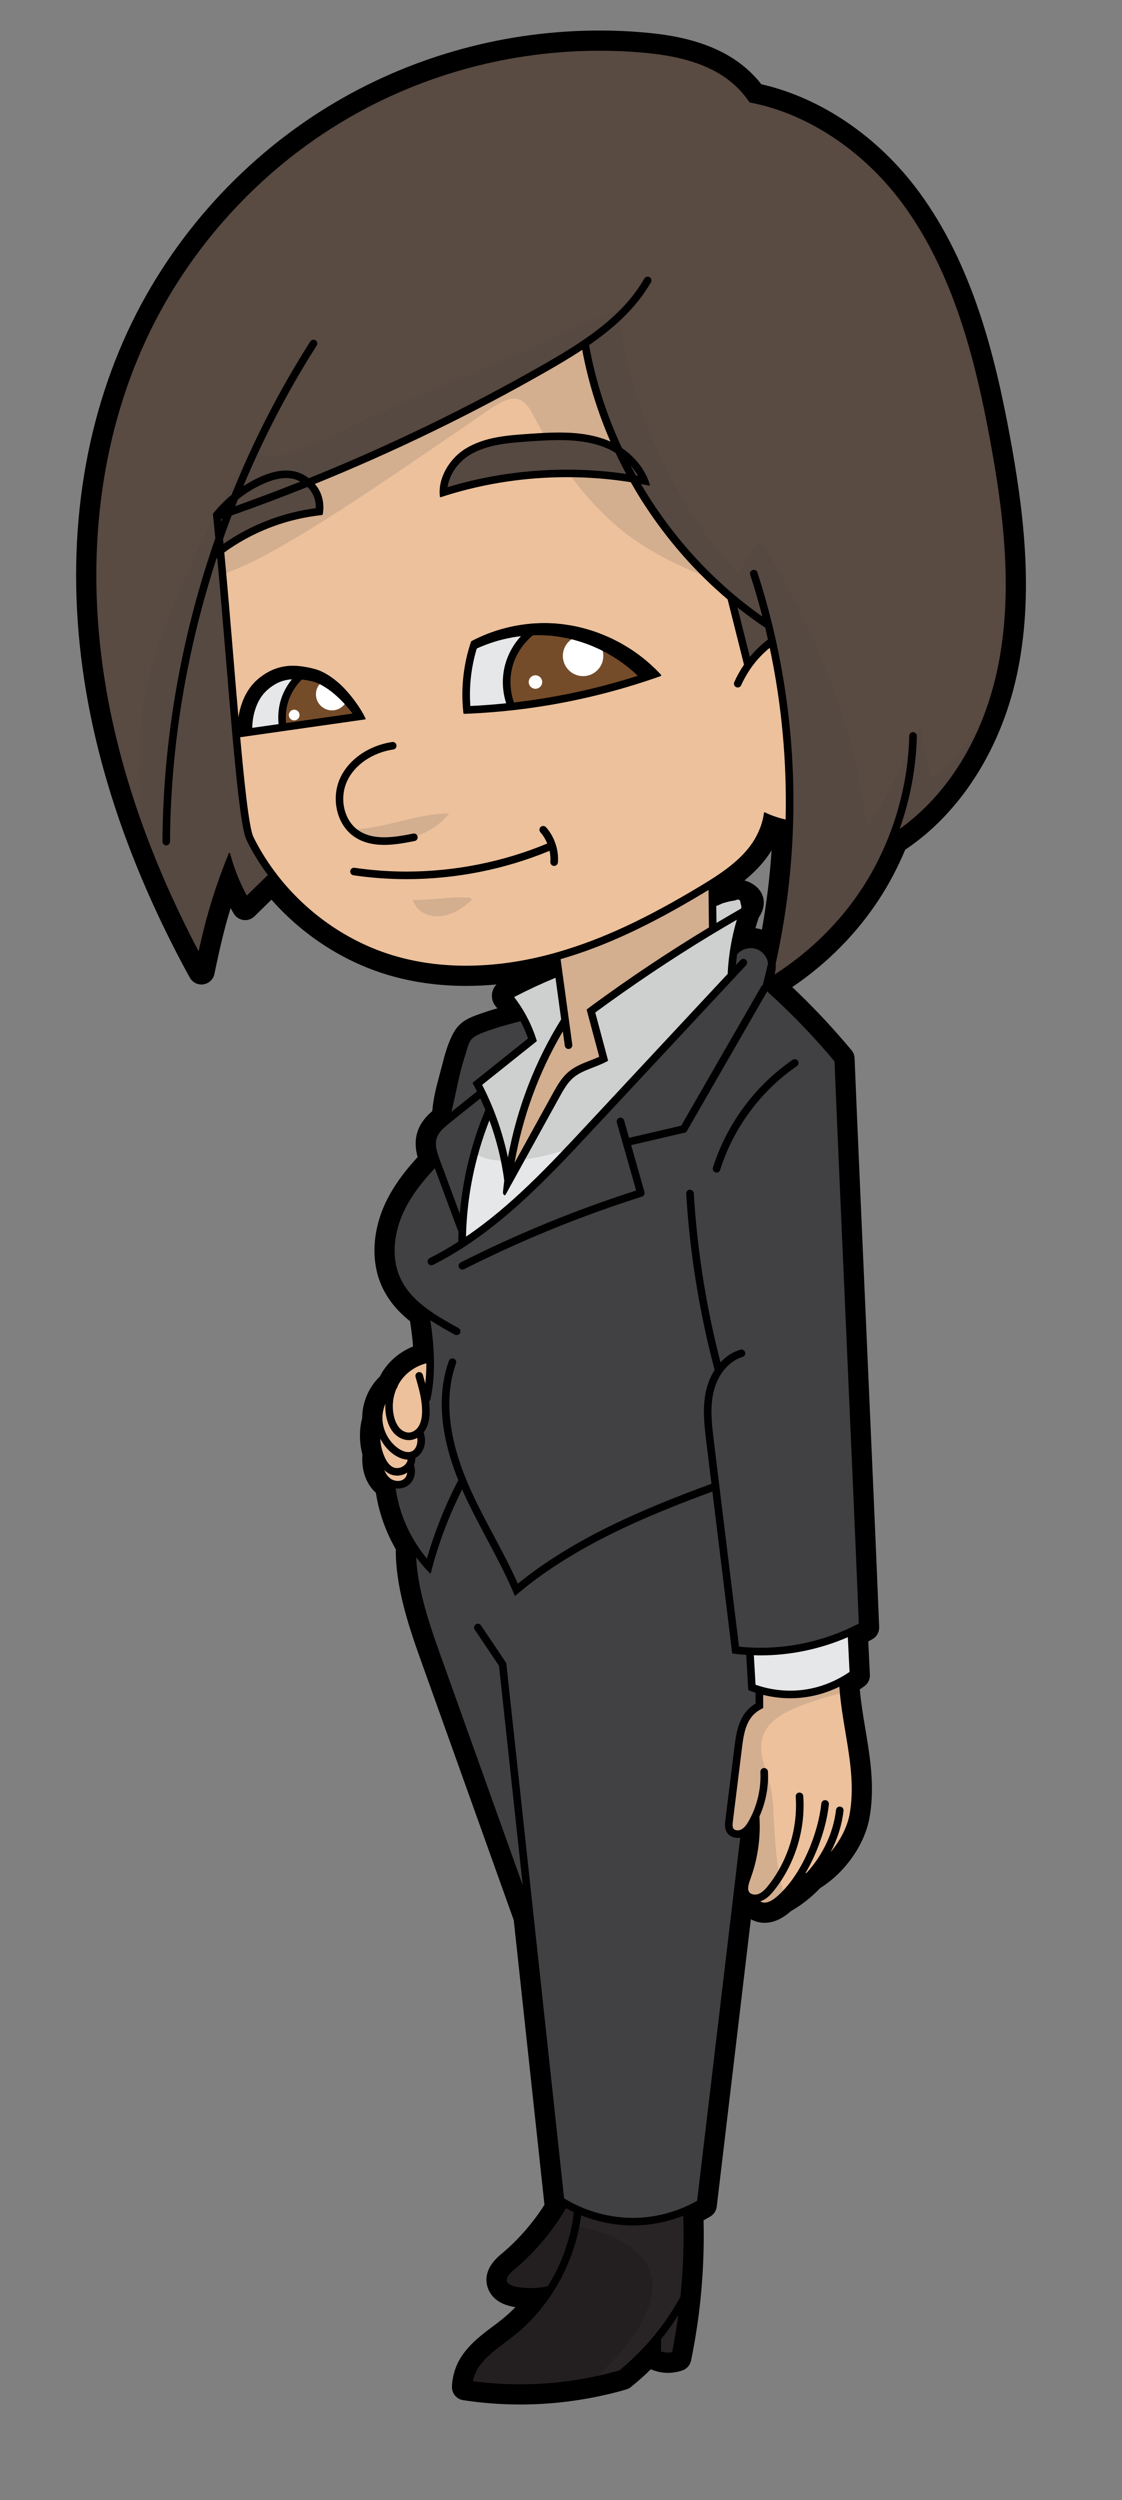 <?xml version="1.0" encoding="UTF-8" standalone="no"?>
<svg xmlns="http://www.w3.org/2000/svg" xmlns:xlink="http://www.w3.org/1999/xlink" xml:space="preserve" width="473.976" height="1056">
  <rect width="100%" height="100%" fill="#808080" stroke="none"/>
  <defs>
    <path id="a" d="M0 792h355.482V0H0Z"/>
    <path id="d" fill="#414042" d="M143.066 439.678c-.038 0-.075.011-.108.032-.073.047-.107.134-.086.217.543 2.148 1.009 4.35 1.461 6.48.796 3.762 1.621 7.652 2.898 11.408.136.401.266.855.4 1.329.357 1.254.761 2.676 1.449 3.623 1.076 1.481 4.097 2.51 6.096 3.19l.669.23c2.383.832 4.852 1.491 7.24 2.127l1.832.491c.017.005.034.008.052.008.073 0 .142-.041.177-.108.921-1.772 1.723-3.625 2.384-5.508.028-.081.002-.169-.064-.223l-17.463-13.959c.322-.597.639-1.198.947-1.803l.386-.768c.042-.085.02-.187-.054-.246l-8.091-6.476c-.037-.029-.081-.044-.125-.044"/>
    <path id="e" fill="#414042" d="M145.702 407.397c-.083 0-.158.051-.187.13l-6.244 16.807c-.218.587-.421 1.158-.605 1.719-.564 1.725-1.058 3.74-.452 5.607.667 2.051 2.634 3.625 4.214 4.89l9.669 7.738c.036.028.08.044.125.044.015 0 .031-.002.046-.005.059-.014.11-.055.136-.111.576-1.245 1.115-2.478 1.602-3.665.02-.049.02-.104 0-.154-4.378-10.426-7.104-21.468-8.105-32.817-.008-.094-.08-.168-.172-.181-.009-.001-.018-.002-.027-.002"/>
  </defs>
  <defs>
    <clipPath id="b" clipPathUnits="userSpaceOnUse">
      <use xlink:href="#a"/>
    </clipPath>
    <clipPath id="c" clipPathUnits="userSpaceOnUse">
      <use xlink:href="#a"/>
    </clipPath>
    <clipPath id="f" clipPathUnits="userSpaceOnUse">
      <use xlink:href="#a"/>
    </clipPath>
    <clipPath id="g" clipPathUnits="userSpaceOnUse">
      <path d="M74.343 640.901h21.02v-9.298H74.343Z"/>
    </clipPath>
    <clipPath id="h" clipPathUnits="userSpaceOnUse">
      <path d="M233.506 599.92h10.063v-16.083h-10.063z"/>
    </clipPath>
    <clipPath id="i" clipPathUnits="userSpaceOnUse">
      <path d="M152.598 482.561h25.441v-57.362h-25.441z"/>
    </clipPath>
    <clipPath id="j" clipPathUnits="userSpaceOnUse">
      <path d="M141.629 652.94h57.03v-15.317h-57.03z"/>
    </clipPath>
    <clipPath id="k" clipPathUnits="userSpaceOnUse">
      <path d="M199.702 644.784h2.639v-3.55h-2.639z"/>
    </clipPath>
    <clipPath id="l" clipPathUnits="userSpaceOnUse">
      <path d="M226.795 507.337h8.356v-7.802h-8.356z"/>
    </clipPath>
    <clipPath id="m" clipPathUnits="userSpaceOnUse">
      <path d="M151.286 437.385h7.651v-13h-7.651z"/>
    </clipPath>
    <clipPath id="n" clipPathUnits="userSpaceOnUse">
      <path d="M166.171 500.954h67.538v-76.148h-67.538z"/>
    </clipPath>
    <clipPath id="o" clipPathUnits="userSpaceOnUse">
      <path d="M162.872 510.388h62.002v-86.866h-62.002z"/>
    </clipPath>
    <clipPath id="p" clipPathUnits="userSpaceOnUse">
      <path d="M69.843 628.01h.806v-1.298h-.806z"/>
    </clipPath>
    <clipPath id="q" clipPathUnits="userSpaceOnUse">
      <path d="M70.48 638.094h29.809v-18.422H70.48Z"/>
    </clipPath>
    <clipPath id="r" clipPathUnits="userSpaceOnUse">
      <path d="M126.417 392.605h82.077v-26.709h-82.077z"/>
    </clipPath>
    <clipPath id="s" clipPathUnits="userSpaceOnUse">
      <path d="M218.378 390.275h8.297v-71.139h-8.297z"/>
    </clipPath>
    <clipPath id="t" clipPathUnits="userSpaceOnUse">
      <path d="M209.285 58.765h5.853V46.504h-5.853z"/>
    </clipPath>
    <clipPath id="u" clipPathUnits="userSpaceOnUse">
      <path d="M44.207 628.109H85.074V490.543H44.207Z"/>
    </clipPath>
    <clipPath id="v" clipPathUnits="userSpaceOnUse">
      <path d="M69.462 649.346h10.191v-17.951H69.462Z"/>
    </clipPath>
    <clipPath id="w" clipPathUnits="userSpaceOnUse">
      <path d="M284.897 563.073h26.145v-33.769h-26.145z"/>
    </clipPath>
    <clipPath id="x" clipPathUnits="userSpaceOnUse">
      <path d="M186.484 691.072h101.653V483.207H186.484Z"/>
    </clipPath>
    <clipPath id="y" clipPathUnits="userSpaceOnUse">
      <path d="M76.914 694.266H196.481v-56.32H76.914Z"/>
    </clipPath>
    <clipPath id="z" clipPathUnits="userSpaceOnUse">
      <path d="M142.866 468.813h24.675v-29.135h-24.675z"/>
    </clipPath>
    <clipPath id="A" clipPathUnits="userSpaceOnUse">
      <path d="M231.959 257.912h34.415v-45.924h-34.415z"/>
    </clipPath>
    <clipPath id="B" clipPathUnits="userSpaceOnUse">
      <path d="M236.892 229.412h9.871v-37.778h-9.871z"/>
    </clipPath>
    <clipPath id="C" clipPathUnits="userSpaceOnUse">
      <path d="M240.707 196.293h7.638v-7.205h-7.638z"/>
    </clipPath>
    <clipPath id="D" clipPathUnits="userSpaceOnUse">
      <path d="M131.698 320.446h95.404V194.622h-95.404z"/>
    </clipPath>
    <clipPath id="E" clipPathUnits="userSpaceOnUse">
      <path d="M183.37 90.399h33.453V39.072H183.37Z"/>
    </clipPath>
    <clipPath id="F" clipPathUnits="userSpaceOnUse">
      <path d="M137.936 444.332h16.085v-36.936h-16.085z"/>
    </clipPath>
    <clipPath id="G" clipPathUnits="userSpaceOnUse">
      <path d="M112.779 534.415h29.571v-7.746h-29.571z"/>
    </clipPath>
    <clipPath id="H" clipPathUnits="userSpaceOnUse">
      <path d="M70.883 681.555h122.783v-70.989H70.883Z"/>
    </clipPath>
    <clipPath id="I" clipPathUnits="userSpaceOnUse">
      <path d="M181.038 641.164h41.594v-31.288h-41.594z"/>
    </clipPath>
    <clipPath id="J" clipPathUnits="userSpaceOnUse">
      <path d="M130.797 507.831h18.659v-5.982h-18.659z"/>
    </clipPath>
    <clipPath id="K" clipPathUnits="userSpaceOnUse">
      <use xlink:href="#a"/>
    </clipPath>
  </defs>
  <g clip-path="url(#b)" transform="matrix(1.333 0 0 -1.333 0 1056)">
    <path d="M240.89 497.781c-.487.127-.984.223-1.489.285.307 1.097.642 2.182 1.004 3.253l.028.081c1.731 2.553 1.77 4.716 1.474 6.118-.297 1.4-1.202 3.371-3.826 4.815-.685.378-1.405.666-2.153.864 2.411 1.97 4.797 4.272 6.837 6.965.634.837 1.224 1.705 1.765 2.598-.564-8.448-1.592-16.863-3.073-25.144-.187.061-.377.115-.567.165m79.108 156.438c-4.657 25.152-11.714 53.984-28.74 77.135-12.827 17.439-30.973 29.814-49.985 34.146-2.858 3.669-6.539 6.843-10.73 9.239-9.099 5.201-19.49 6.614-27.524 7.264-4.282.347-8.65.523-12.982.523-29.3 0-58.061-7.741-83.174-22.385-28.788-16.788-52.363-42.685-66.381-72.921-15.099-32.565-19.868-70.762-13.791-110.46 4.556-29.768 15.313-60.596 31.971-91.631.343-.637.695-1.276 1.045-1.913l.444-.807c.737-1.351 2.149-2.19 3.688-2.19.195 0 .419.017.611.045 1.735.256 3.142 1.581 3.502 3.307.205.993.416 1.988.628 2.983 1.092 5.133 2.018 9.045 3.001 12.683.463 1.712.964 3.444 1.501 5.191.329-.591.664-1.178 1.015-1.765.666-1.108 1.782-1.839 3.124-2.01.15-.018.326-.028.477-.028 1.101 0 2.142.423 2.939 1.198l5.393 5.282c9.903-11.25 22.845-19.644 36.866-23.836 7.743-2.316 16.09-3.49 24.814-3.49 3.17 0 6.385.155 9.631.465-.685-.71-1.159-1.608-1.355-2.604-.302-1.54.099-3.115 1.099-4.32.18-.218.358-.437.534-.66-1.689-.453-3.425-1-5.227-1.646l-.607-.216c-2.605-.919-5.846-2.064-7.884-5.58-1.934-3.336-2.968-7.347-3.88-10.885-.173-.674-.344-1.334-.516-1.972l-.056-.209c-1.001-3.706-2.118-7.842-2.455-12.044-1.737-1.5-3.713-3.57-4.677-6.534-.923-2.841-.643-5.523.038-8.045-3.062-3.322-6.552-7.555-9.254-12.636-5.13-9.652-5.85-20.364-1.923-28.656 1.903-4.016 4.709-7.45 8.769-10.712.456-2.92.771-5.539.96-8.003-3.724-1.492-6.988-4.055-9.242-7.327-.442-.642-.859-1.349-1.264-2.147-3.548-3.436-5.613-8.263-5.614-13.155-.967-3.724-.942-7.793.067-11.596-.085-1.369-.054-2.575.093-3.747.423-3.377 1.925-6.371 4.174-8.379.951-6.233 3.111-12.366 6.308-17.898-.064-11.797 3.867-23.817 7.918-35.142l29.466-82.396 9.735-90.201c-3.78-5.917-8.368-11.151-13.653-15.574-1.466-1.228-5.926-4.96-4.44-10.315.538-1.938 2.312-5.35 8.149-6.418.247-.045.495-.087.744-.127-1.405-1.44-2.883-2.781-4.426-4.014-.896-.716-1.821-1.408-2.769-2.118-3.394-2.543-7.242-5.425-9.943-9.566-1.325-2.03-2.259-4.411-2.701-6.888-.158-.886-.25-1.766-.275-2.601-.073-2.14 1.47-3.987 3.554-4.291.694-.108 1.389-.205 2.087-.3 5.277-.712 10.651-1.073 15.972-1.073 9.408 0 18.816 1.105 27.97 3.286.12.018.239.041.35.068 1.901.457 3.66.929 5.379 1.442.499.149.964.394 1.369.72 1.482 1.198 2.814 2.341 4.072 3.496.754.692 1.507 1.411 2.255 2.151.636-.278 1.291-.507 1.955-.682 1.158-.304 2.351-.46 3.547-.46.514 0 .971.049 1.29.082l.154.016c1.071.113 2.11.343 3.037.667 1.405.469 2.47 1.661 2.783 3.142.167.818.327 1.638.485 2.458 1.068 5.57 1.902 11.192 2.478 16.71.177 1.694.338 3.517.492 5.574.494 6.514.663 13.128.503 19.698.666.352 1.377.754 2.195 1.241 1.101.673 1.843 1.84 1.981 3.09l10.813 91.069c1.317-.723 2.805-1.13 4.288-1.13.023 0 .126 0 .15.001 3.542.064 6.237 1.938 8.227 3.676 3.418 1.97 6.54 4.429 9.293 7.32 7.959 5.019 14.068 13.701 15.628 22.268 1.618 8.871.441 17.593-.905 25.775l-.431 2.587c-.645 3.848-1.364 8.13-1.732 12.337.536.361 1.044.72 1.545 1.095 1.101.834 1.722 2.154 1.66 3.556l-.518 10.558c.427.227.849.456 1.261.684 1.415.769 2.254 2.247 2.191 3.854l-.089 2.26c-.733 18.499-2.345 55.035-3.904 90.369l-.009.212c-1.397 31.651-2.841 64.378-3.649 84.106l-.136 3.344c-.04.895-.373 1.772-.966 2.502-.686.824-1.382 1.64-2.14 2.526-5.219 6.099-10.805 11.966-16.652 17.491 10.994 7.415 20.464 16.988 27.585 27.924 3.144 4.827 5.902 10.07 8.21 15.601 17.307 11.562 30.143 31.538 35.31 55.03 5.717 25.991 2.11 53.133-2.174 76.256"/>
  </g>
  <g clip-path="url(#c)" transform="matrix(1.333 0 0 -1.333 0 1056)">
    <path fill="#594a42" d="M74.543 631.602c-.053 0-.105.021-.144.061-.054.056-.071.139-.042.212.249.635.848 2.133.848 2.133.013.032.034.06.061.082 2.463 1.974 5.102 3.612 7.843 4.868 2.853 1.307 5.319 1.942 7.54 1.942.781 0 1.541-.082 2.259-.243.775-.174 1.566-.478 2.35-.904.068-.037.109-.11.104-.188-.005-.077-.053-.145-.126-.174-6.794-2.703-13.734-5.32-20.626-7.777-.022-.008-.045-.012-.067-.012m163.054-47.761c-.073.017-.132.073-.15.146l-3.935 15.683c-.02.084.014.171.086.217.033.021.071.032.108.032.044 0 .088-.015.125-.043 2.855-2.272 5.807-4.426 8.774-6.403.041-.028.071-.07.083-.119.302-1.249.595-2.501.877-3.756.016-.076-.012-.155-.074-.203-2.078-1.574-3.994-3.42-5.696-5.486-.038-.047-.095-.073-.154-.073-.015 0-.029.002-.044.005"/>
    <path fill="#e6e7e8" d="M160.961 425.199c-.094 0-.176.066-.196.159-1.103 5.198-2.637 10.277-4.559 15.093-.344.86-.701 1.714-1.069 2.563-.397.913-.808 1.82-1.234 2.719-.293.618-.592 1.232-.899 1.843l-.384.767c-.043.084-.021.187.053.246l17.236 13.777c-.211.678-.435 1.352-.679 2.019-1.556 4.263-3.728 8.215-6.456 11.746-.036.047-.049.108-.037.165.013.058.051.107.103.134 4.232 2.204 8.647 4.261 13.121 6.115.025.01.051.016.077.016.034 0 .069-.009.099-.027.054-.031.091-.085.099-.146l1.802-13.163c.006-.047-.004-.093-.029-.133-8.311-13.413-13.981-28.125-16.851-43.729-.018-.094-.099-.163-.194-.164Z"/>
    <path fill="#594a42" d="M141.829 637.623c-.047 0-.094.017-.13.048-.052.045-.078.113-.068.181.567 3.952 3.311 7.981 6.993 10.264 5.593 3.468 12.636 3.955 18.851 4.385 3.134.216 6.375.439 9.668.439 6.18 0 10.989-.812 15.132-2.556.945-.396 1.928-.913 2.923-1.536.032-.02.059-.049.074-.084 1.026-2.175 2.157-4.411 3.363-6.647.036-.067.031-.148-.012-.21-.038-.054-.1-.085-.164-.085-.01 0-.02.001-.028.002-6.185.897-12.49 1.352-18.739 1.352-12.902 0-25.622-1.865-37.805-5.544-.019-.006-.038-.009-.058-.009m59.684 3.719c-.06.011-.111.047-.141.1-.522.935-1.061 1.936-1.646 3.048-.048.09-.021.201.063.258.035.024.075.035.114.035.055 0 .111-.023.15-.068.859-.98 1.62-2.051 2.263-3.182.038-.067.034-.15-.011-.214-.037-.054-.099-.085-.163-.085-.012 0-.629.108-.629.108"/>
    <path fill="#e6e7e8" d="M227.058 499.535c-.033 0-.067.009-.098.026-.062.035-.101.1-.102.172l-.063 5.385c-.001.101.075.188.175.2.076.01.141.027.202.052.453.189.906.397 1.36.605l.29.133c1.035.336 1.999.586 2.97.771.4.08.805.15 1.21.21.302.16.608.248.873.248.448 0 .988-.25 1.022-1.442.274-.681.324-1.163.164-1.652-.016-.047-.048-.087-.091-.112l-.204-.117c-2.517-1.442-5.075-2.94-7.605-4.451-.032-.018-.068-.028-.103-.028m-79.383-99.417c-.033 0-.066.008-.096.024-.066.037-.106.106-.104.181.282 12.66 2.783 25.087 7.431 36.935.03.076.104.127.186.127h.003c.083-.001.157-.054.185-.132 2.282-6.238 3.871-12.668 4.723-19.115.002-.006.004-.013.005-.02.008-.042.006-.126-.012-.165-.153-1.17-.29-2.347-.402-3.527-.028-.295.088-.59.319-.809.105.088.179.175.232.272l.679 1.231 1.041 1.914.236.398 14.992 27.16c1.283 2.325 2.609 4.728 4.637 6.393 1.734 1.425 4.004 2.303 6.198 3.152.845.327 1.818.709 2.738 1.118.724.322 1.305.609 1.828.904l-4.045 15.138c-.021.079.009.164.076.213 11.709 8.623 23.949 16.825 36.378 24.379.347.211 1.14.681 1.14.681l.847.505c2.273 1.366 4.41 2.628 6.518 3.851.032.018.067.027.101.027.044 0 .088-.014.124-.043.064-.05.091-.135.067-.213-1.603-5.416-2.57-11.015-2.874-16.64-.005-.094.011-.197.049-.32.021-.069.004-.143-.045-.195l-44.804-48.076c-11.698-12.551-23.792-25.529-38.239-35.313-.033-.023-.073-.035-.112-.035"/>
    <path fill="#ecc19c" d="M163.072 423.522c-.022 0-.044.004-.066.012-.093.032-.148.126-.131.222 2.563 14.745 7.715 28.785 15.314 41.727.036.062.103.099.173.099.013 0 .025-.001.039-.004.083-.017.147-.085.159-.169l.623-4.553c.067-.493.493-.864.99-.864.045 0 .091.003.137.009.546.074.929.58.855 1.127l-3.71 27.099c-.013.098.047.191.142.219 13.943 4.042 27.978 10.551 45.506 21.104.442.265.884.537 1.326.808.033.02.069.03.105.03.033 0 .066-.008.097-.025.062-.035.102-.101.103-.173l.14-11.875c.001-.071-.036-.137-.097-.173-12.697-7.68-25.118-15.968-36.919-24.633-.325-.24-1.724-1.288-1.724-1.288l3.964-14.842c.026-.095-.021-.194-.111-.234-.915-.414-1.875-.791-2.78-1.143-2.343-.906-4.766-1.844-6.747-3.471-2.325-1.909-3.809-4.599-5.118-6.972l-12.095-21.933c-.036-.066-.104-.104-.175-.104"/>
    <path fill="#754c29" d="M162.865 569.393c-.085 0-.161.054-.189.135-1.295 3.789-1.448 7.909-.43 11.602 1.047 3.796 3.367 7.322 6.533 9.929.034.028.077.044.121.045.457.013.915.02 1.376.02 1.66 0 3.319-.081 4.931-.239 2.239-.263 4.294-.64 6.472-1.186 2.189-.594 4.215-1.273 6.025-2.02 2.202-.939 3.899-1.771 5.343-2.619 1.635-.91 3.113-1.919 4.466-2.875l1.902-1.472 1.598-1.359c.451-.413.855-.793 1.237-1.159.051-.049.072-.121.056-.189-.016-.069-.067-.124-.134-.146-12.811-4.094-26.028-6.942-39.284-8.466-.008-.001-.016-.001-.023-.001"/>
    <path fill="#e6e7e8" d="M149.06 568.277c-.104 0-.192.081-.2.186-.439 6.171.247 12.318 2.037 18.272.017.054.055.099.106.123l.595.283c1.537.648 3.2 1.32 5.003 1.863 1.582.517 3.415.966 5.766 1.412.791.141 1.672.267 2.695.384.008.001.016.002.023.002.075 0 .143-.042.178-.109.038-.075.026-.165-.031-.227-2.324-2.535-4.024-5.58-4.913-8.804-1.1-3.991-1.003-8.233.28-12.267.019-.057.01-.12-.023-.171-.033-.05-.087-.083-.147-.089-3.824-.393-7.645-.681-11.36-.858h-.009"/>
    <path fill="#594a42" d="M70.097 626.714c-.093.012-.165.085-.174.178l-.078.759c-.01.092.045.179.134.209l.406.139c.021.007.043.011.065.011.052 0 .105-.022.143-.061.053-.055.071-.136.044-.208l-.328-.896c-.028-.08-.104-.132-.188-.132-.007 0-.016 0-.024.001m.726-7.042c-.029 0-.057.006-.084.019-.064.029-.108.091-.115.162l-.144 1.494c.847 2.482 1.767 5.002 2.743 7.575.021.056.065.099.121.118 8.034 2.834 16.111 5.875 24.007 9.039.024.01.05.015.075.015.052 0 .103-.021.141-.059.828-.833 1.474-1.758 1.919-2.748.562-1.252.839-2.682.8-4.135-.003-.099-.076-.18-.174-.193-10.429-1.347-20.518-5.237-29.175-11.251-.034-.024-.074-.036-.114-.036"/>
    <path fill="#754c29" d="M90.666 562.878c-.044 0-.088.015-.124.043-.043.034-.07.083-.075.138-.229 2.345.007 4.717.681 6.859.823 2.614 2.33 5.062 4.359 7.078.037.038.088.059.141.059.007 0 .015-.001.021-.002.465-.05.928-.109 1.39-.187.418-.063.861-.151 1.308-.243l.322-.064.296-.072c.196-.044.391-.101.587-.164.721-.224 1.482-.545 2.26-.953 3.135-1.679 5.57-4.045 7.128-5.679 1.002-1.061 1.99-2.233 2.936-3.486.043-.057.053-.132.026-.197-.027-.066-.087-.112-.157-.122 0 0-21.09-3.008-21.099-3.008"/>
    <path fill="#e6e7e8" d="M79.931 561.347c-.048 0-.096.018-.132.05-.044.039-.069.096-.068.154.018.887.085 1.747.198 2.557.318 2.262 1.15 5.519 3.301 8.188 1 1.214 2.313 2.32 3.799 3.201 1.421.852 3.039 1.388 4.809 1.592.169.019.339.028.51.037 0 0 .163.009.166.009.075 0 .144-.042.178-.109.037-.071.028-.156-.022-.217-1.571-1.936-2.725-4.052-3.429-6.29-.764-2.424-1.023-5.108-.749-7.759.011-.107-.064-.204-.17-.219 0 0-8.382-1.194-8.391-1.194"/>
    <path fill="#414042" d="M251.87 456.375c-.203 0-.397-.061-.564-.177-11.893-8.198-20.836-20.3-25.184-34.076-.08-.254-.057-.525.067-.762.123-.237.331-.412.586-.492.098-.032.199-.047.301-.047.439 0 .822.281.954.7 4.215 13.353 12.883 25.083 24.409 33.03.22.151.368.38.417.643.048.262-.009.528-.161.748-.187.271-.496.433-.825.433m-10.855-186.531c-.817 0-1.633.015-2.449.046-.67.025-1.34.062-2.009.107-.794.054-1.59.131-2.383.214-.093.01-.167.082-.178.175l-7.958 65.01c-.643 5.242-1.308 10.663-.091 15.841.334 1.421.836 2.797 1.493 4.09.426.839.907 1.623 1.428 2.332 1.735 2.358 4.002 4.036 6.383 4.728.257.074.469.243.598.477.128.234.158.504.083.761-.123.426-.516.723-.957.723-.094 0-.188-.014-.28-.04-2.341-.681-4.434-2.013-6.221-3.959-.039-.041-.092-.065-.148-.065-.017 0-.032.002-.049.006-.07.019-.126.073-.144.145-4.545 17.585-7.398 35.629-8.479 53.63-.032.535-.49.938-1.064.938-.261-.016-.505-.135-.682-.334-.177-.2-.266-.457-.25-.724 1.128-18.774 4.159-37.558 9.01-55.831.015-.054.005-.112-.025-.159-1.212-1.897-2.127-4.061-2.643-6.261-1.298-5.526-.58-11.378.054-16.541l1.605-13.121c.012-.092-.042-.179-.129-.212-21.235-7.812-43.359-17.05-61.298-31.62-.036-.029-.08-.045-.126-.045-.015 0-.031.002-.046.006-.061.015-.111.056-.136.112-2.384 5.335-5.157 10.545-7.603 15.142-2.603 4.891-5.296 9.948-7.589 15.086-.379.848-.735 1.687-1.081 2.523-.336.814-.651 1.619-.956 2.419-5.065 13.293-5.863 24.989-2.372 34.763.089.251.076.523-.038.764-.114.242-.316.424-.567.513-.109.039-.222.059-.336.059-.422 0-.801-.267-.943-.664-3.792-10.615-2.789-23.287 2.98-37.664.022-.054.018-.115-.008-.167-4.122-7.888-7.464-16.234-9.934-24.805-.02-.071-.079-.125-.151-.14-.014-.002-.027-.004-.041-.004-.059 0-.116.026-.154.072-1.282 1.55-2.447 3.153-3.462 4.768-.684 1.088-1.264 2.085-1.772 3.051-2.416 4.593-4.004 9.485-4.721 14.537-.009.062.011.123.054.168.038.039.09.061.143.061.008 0 .016-.001.023-.001.255-.029.468-.054.679-.054 1.361 0 2.619.46 3.541 1.295 1.542 1.399 2.09 3.756 1.364 5.866-.017.051-.022.127.002.175.036.06.059.1.077.141.25.618.371 1.298.358 2.019-.001.077.041.149.11.183 2.388 1.198 3.179 4.062 2.904 6.217-.067.525-.19 1.064-.377 1.648-.02.063-.008.132.034.185.249.315.443.596.595.861.79 1.382 1.205 3.081 1.269 5.195.033 1.104-.032 2.285-.199 3.611-.009.071.021.142.079.185.215.161.347.351.392.563.788 3.731 1.149 7.667 1.103 12.031-.006.563-.024 1.127-.043 1.689-.116 3.398-.479 7.071-1.109 11.23-.012.078.023.156.09.198.032.022.07.032.107.032.039 0 .077-.01.11-.033 2.631-1.72 5.523-3.338 7.748-4.554.146-.08.311-.122.478-.122.366 0 .703.2.878.521.128.234.157.504.082.761s-.246.468-.48.596c-3.225 1.763-6.611 3.681-9.521 5.773-.828.596-1.622 1.209-2.358 1.825-3 2.511-5.135 5.16-6.528 8.102-3.093 6.527-2.422 15.159 1.794 23.09 2.067 3.889 4.951 7.746 9.075 12.139.038.041.091.063.146.063.013 0 .026-.001.039-.004.068-.014.124-.061.148-.126l7.3-19.65c.032-.087.09-.178.178-.28.034-.038.051-.088.049-.138-.041-1.09-.066-2.179-.074-3.27-.001-.068-.035-.131-.092-.167-3.154-2.018-6.125-3.72-9.085-5.202-.239-.12-.416-.326-.5-.578-.085-.254-.065-.525.054-.764.171-.341.514-.552.895-.552.157 0 .307.035.447.107 20.048 10.045 36.137 27.31 50.333 42.542l48.811 52.374c.182.195.277.45.267.716-.009.267-.121.515-.317.697-.186.173-.427.268-.681.268-.276 0-.544-.116-.732-.318l-1.473-1.579c-.039-.041-.092-.064-.146-.064-.028 0-.056.006-.081.018-.078.035-.126.115-.119.2.117 1.306.244 2.439.386 3.465.008.058.041.11.091.141.056.036.092.059.121.09 1.07 1.157 2.683 1.847 4.315 1.847.476 0 .945-.059 1.392-.175 2.005-.522 3.68-2.227 4.166-4.242.039-.162.059-.324.076-.485l.016-.131c-.392-1.794-.806-3.515-1.233-5.231l-.224-.872c-.004-.017-.011-.033-.019-.049l-.232-.931c-.017-.067-.066-.12-.131-.141-.02-.007-.042-.01-.062-.01-.046 0-.091.016-.127.046-.206-.376-.421-.754-.639-1.135l-24.865-43.217c-.029-.049-.074-.083-.129-.095l-16.522-3.849c-.014-.003-.03-.005-.045-.005-.087 0-.167.058-.192.146l-1.572 5.523c-.122.428-.519.727-.964.727-.091 0-.183-.013-.272-.038-.256-.073-.469-.242-.599-.476-.131-.234-.162-.503-.089-.759l6.134-21.562c.029-.103-.029-.212-.132-.245-19.047-6.099-37.751-13.764-55.589-22.781-.492-.249-.69-.852-.442-1.344.172-.339.514-.549.894-.549.155 0 .311.037.45.108 18.092 9.146 37.068 16.888 56.401 23.013.518.164.808.703.66 1.228l-4.223 14.844c-.014.052-.008.108.021.156.027.047.073.08.127.093l17.341 4.039 25.616 44.53c.029.053.095.114.156.123.023.004.05.007.075.007.039 0 .077-.008.105-.032l.198-.182c7.571-6.862 14.689-14.262 21.156-21.993.028-.034.045-.076.047-.12.774-19.151 2.269-53.012 3.714-85.757l.128-2.9c1.553-35.217 3.158-71.634 3.861-89.51.003-.078-.039-.15-.107-.186-.387-.2-.776-.394-1.166-.586l-.368-.181c-.646-.318-1.295-.628-1.953-.926-8.658-3.927-18.253-6.002-27.753-6.002"/>
    <path fill="#231f20" d="M211.717 46.504c-.766 0-1.536.119-2.291.354-.084.027-.142.105-.141.194l.032 3.927c.001.045.016.088.045.124 1.901 2.347 3.72 4.893 5.407 7.568.037.06.101.094.169.094.022 0 .046-.004.068-.012.088-.032.143-.122.13-.215-.542-4.058-1.191-8.015-1.93-11.76-.016-.081-.081-.144-.163-.158-.455-.077-.901-.116-1.326-.116"/>
    <path fill="#594a42" d="M245.482 483.207c-.041 0-.083.013-.118.039-.067.048-.096.132-.075.212.317 1.212.425 2.313.331 3.364 3.13 14.078 4.97 28.546 5.474 43.062 0 .001.052 1.469.067 2.002.503 19.109-1.291 38.189-5.33 56.711-.154.702-.312 1.403-.471 2.105l-.267 1.146c-.22.944-.443 1.887-.674 2.828-1.351 5.476-2.892 10.881-4.582 16.065-.134.413-.516.691-.95.691-.105 0-.21-.017-.309-.05-.255-.083-.461-.259-.583-.498-.121-.238-.142-.509-.06-.763 1.37-4.202 2.668-8.658 3.858-13.244.021-.081-.011-.167-.08-.215-.034-.023-.074-.036-.114-.036-.04 0-.08.013-.115.037-3.082 2.16-6.091 4.472-8.941 6.87-.89.749-1.766 1.514-2.636 2.287-8.974 7.97-16.912 17.208-23.595 27.459-.748 1.148-1.479 2.306-2.193 3.476-.398.653-.786 1.311-1.174 1.97-.039.067-.036.151.009.215.037.055.098.086.164.086.01 0 .401-.066.401-.066.016-.003.031-.008.046-.014.75-.141 1.463-.289 2.177-.438-.239.832-.494 1.556-.783 2.215-1.571 3.584-4.396 6.896-7.955 9.325-.03.02-.053.048-.068.08-4.951 10.571-8.466 21.561-10.448 32.666-.014.077.019.155.083.2 9.199 6.374 15.407 12.676 19.537 19.834.134.231.169.5.1.759-.07.258-.235.474-.466.607-.153.088-.324.134-.499.134-.357 0-.689-.192-.867-.5-3.934-6.818-9.738-12.776-18.263-18.752-.607-.425-1.22-.841-1.836-1.254-4.099-2.754-8.301-5.213-11.871-7.255-23.812-13.623-48.857-25.766-74.441-36.09-.024-.01-.049-.015-.074-.015-.044 0-.086.014-.122.041-1.347 1.031-2.876 1.759-4.422 2.106-.865.194-1.773.292-2.699.292-2.513 0-5.251-.694-8.372-2.124-1.695-.777-3.395-1.718-5.052-2.798-.034-.022-.071-.032-.109-.032-.046 0-.091.015-.128.046-.067.056-.09.15-.057.231 6.546 15.663 14.374 30.664 23.268 44.587.297.464.16 1.084-.304 1.381-.161.102-.347.156-.537.156-.344 0-.659-.172-.844-.461-9.659-15.119-18.047-31.455-24.929-48.553-1.497-1.27-2.87-2.574-4.139-3.956-.612-.668-1.213-1.367-1.782-2.077l.304-2.897c.161-1.545.319-3.12.476-4.721-.595-1.769-1.166-3.459-1.721-5.154-.41-1.25-.808-2.463-1.191-3.683-9-28.664-13.661-58.048-13.853-87.334-.004-.552.443-1.003.995-1.007.553 0 1.001.446 1.005.994.199 30.15 5.161 60.369 14.752 89.815.012.039.035.072.067.096l.188.146c.04.031.097.051.151.051.023 0 .047-.004.068-.013.067-.029.129-.079.136-.152.99-10.63 1.931-22.01 2.761-32.05l.015-.186c.663-8.015 1.3-15.718 1.922-22.745l.178-1.995c1.807-20.127 3.13-29.837 4.424-32.467 1.826-3.709 4.078-7.392 6.696-10.947.059-.081.05-.192-.021-.262l-6.665-6.527c-.038-.036-.088-.057-.14-.057-.01 0-.02.001-.03.002-.062.01-.116.048-.146.103-1.791 3.335-3.276 6.816-4.414 10.348-.318.987-.616 2.004-.908 3.107-.417-1.012-.825-2.028-1.223-3.049-2.31-5.932-4.292-11.942-5.892-17.862-.816-3.017-1.598-6.244-2.463-10.154-.018-.082-.086-.144-.169-.155-.009-.001-.018-.002-.026-.002-.074 0-.143.04-.177.107-15.551 29.549-25.625 58.836-29.943 87.048-5.891 38.487-1.296 75.458 13.288 106.915 13.489 29.095 36.175 54.016 63.88 70.172 24.165 14.091 51.853 21.54 80.069 21.54 4.155 0 8.347-.169 12.46-.501 7.398-.599 16.917-1.876 24.95-6.469 3.295-1.882 6.145-4.274 8.47-7.107.614-.748 1.191-1.53 1.712-2.325.894-.17 1.786-.358 2.678-.567 17.387-4.078 34.132-15.624 45.937-31.676 16.283-22.139 23.11-50.13 27.64-74.59 4.169-22.518 7.692-48.895 2.215-73.796-4.678-21.262-15.653-39.003-30.905-49.953-.034-.025-.075-.038-.116-.038-.042 0-.085.014-.12.04-.069.053-.098.145-.068.227 3.403 9.639 5.234 19.532 5.443 29.406.006.267-.094.52-.28.712-.189.194-.445.304-.724.31-.535-.001-.984-.44-.996-.98-.225-10.679-2.469-21.722-6.491-31.937-.409-1.039-.838-2.07-1.284-3.093-2.041-4.686-4.437-9.152-7.12-13.273-7.066-10.851-16.702-20.352-27.868-27.477-.033-.021-.07-.032-.107-.032"/>
    <path fill="#e6e7e8" d="M250.452 256.254c-2.952 0-5.914.397-8.802 1.181-.674.182-1.339.395-2 .62l-.276.09c-.079.025-.134.096-.138.178l-.541 9.345c-.004.057.017.111.056.151.038.039.09.061.143.061h.007c.704-.023 1.409-.046 2.113-.046 9.386 0 18.926 1.99 27.589 5.756.026.011.053.017.08.017.038 0 .074-.011.106-.031.056-.035.091-.094.095-.16l.54-11.009c.003-.069-.03-.134-.087-.174-.427-.294-.864-.575-1.302-.85l-.015-.009c-.667-.418-1.309-.792-1.963-1.142-.029-.016-.064-.026-.097-.026-3.622-1.968-7.56-3.226-11.608-3.717-1.279-.156-2.591-.235-3.9-.235"/>
    <use xlink:href="#d"/>
    <path fill="#ecc19c" d="M242.248 189.088c-.487 0-.988.155-1.448.449-.067.043-.102.12-.091.198.012.079.068.143.144.164l.121.032c.087.022.174.044.256.076 1.734.695 2.982 2.076 4.072 3.465 6.501 8.29 9.8 19.071 9.052 29.579-.039.545-.48.926-1.074.926-.261-.018-.504-.14-.678-.342-.175-.202-.261-.459-.242-.726.713-10.02-2.433-20.3-8.633-28.203-.917-1.17-1.945-2.323-3.241-2.842-.218-.087-.467-.151-.741-.191-.169-.025-.342-.039-.514-.039-.544 0-1.039.129-1.43.373-.232.144-.407.305-.537.492-.753 1.082-.234 2.762.416 4.532 2.253 6.152 3.216 12.907 2.787 19.536 2.012 4.566 2.942 9.455 2.705 14.233-.027.532-.489.949-1.055.949-.261-.014-.507-.13-.685-.327-.18-.199-.272-.456-.258-.722.16-3.218-.264-6.603-1.227-9.787-.417-1.378-.923-2.703-1.505-3.939-.301-.642-.62-1.26-.946-1.838l-.053-.091c-.008-.016-.023-.037-.042-.061l.006-.002c-.537-.933-1.282-2.067-2.334-2.649-.027-.033-.045-.064-.087-.074-.392-.177-.806-.271-1.216-.271-.696 0-1.276.273-1.551.728-.353.583-.283 1.431-.162 2.396l2.861 23.076c.416 3.356.888 7.161 3.018 9.964.462.608 1.039 1.18 1.714 1.703.611.472 1.284.875 2 1.196v4.061c0 .062.029.12.077.158.036.028.08.043.124.043.015 0 .032-.002.047-.006 2.834-.699 5.701-1.054 8.52-1.054 1.392 0 2.797.084 4.175.25 3.898.472 7.704 1.611 11.31 3.389.029.013.059.02.089.02.034 0 .069-.009.1-.026.057-.033.095-.094.099-.16.349-5 1.208-10.122 1.9-14.238l.429-2.575c1.255-7.638 2.36-15.755.922-23.647-.729-3.999-2.882-8.3-6.063-12.109-.039-.047-.096-.072-.153-.072-.039 0-.078.011-.112.034-.085.057-.113.169-.065.259 2.153 4.096 3.56 8.605 4.071 13.038.03.267-.044.528-.21.736-.166.21-.404.342-.669.373-.041.004-.078.006-.116.006-.507 0-.933-.381-.991-.885-.83-7.21-4.123-14.295-9.273-19.952-.013-.014-.115-.078-.133-.087l-.436-.248c-.031-.017-.065-.026-.099-.026-.052 0-.104.021-.142.061-.064.064-.076.163-.03.241 3.872 6.538 6.728 14.902 7.455 21.829.057.548-.341 1.041-.889 1.099-.04.004-.08.006-.12.006-.506 0-.927-.385-.98-.896-.962-9.178-5.914-22.103-13.518-29.05l-.166-.16c-.42-.378-.832-.718-1.231-1.016-1.219-.909-2.274-1.34-3.32-1.359Z"/>
    <path fill="#414042" d="M200.565 89.186c-5.491 0-11.135 1.16-16.32 3.354-.655.277-1.301.571-1.94.88-.676.327-1.34.671-1.996 1.033-.558.306-1.107.629-1.65.96-.052.032-.088.087-.094.149l-8.753 81.048c-.004.035.004.079.019.111l-.937 8.395c-.004.035.004.078.018.11l-8.2 75.535c-.003.029.007.081.017.11l-.496 4.326-2.364 3.484-5.599 8.347c-.187.277-.498.443-.832.443-.199 0-.391-.058-.555-.171-.222-.148-.373-.375-.424-.636-.052-.263.001-.53.149-.751l7.696-11.469 7.539-69.601c.012-.1-.055-.193-.153-.217-.016-.002-.031-.004-.045-.004-.083 0-.16.051-.189.132l-26.271 73.464c-1.947 5.445-3.948 11.287-5.397 17.125-.262 1.052-.503 2.1-.723 3.144-.77 3.641-1.217 6.994-1.367 10.247-.004.088.05.168.133.197.022.008.045.012.067.012.062 0 .122-.029.161-.081.909-1.229 1.808-2.34 2.669-3.302.526-.59 1.063-1.17 1.619-1.731.194.758.388 1.517.596 2.274 2.282 8.317 5.42 16.471 9.326 24.232.034.068.104.111.179.111h.006c.077-.003.147-.05.177-.121.111-.262.19-.451.275-.639 2.312-5.179 5.021-10.271 7.641-15.194 2.572-4.832 5.477-10.291 7.884-15.776.283-.644.557-1.294.828-1.943.532.455 1.067.905 1.607 1.35 17.751 14.624 39.725 23.84 60.827 31.622.022.008.046.012.069.012.036 0 .073-.009.105-.029.052-.032.087-.086.094-.146l6.264-51.176c.6-.078 1.202-.139 1.804-.199l.234-.023c.746-.075 1.49-.133 2.235-.182.101-.005.18-.087.186-.187l.64-11.052c.689-.273 1.378-.523 2.046-.742l.138-.042c.084-.025.143-.104.143-.191v-3.408c0-.07-.037-.134-.097-.171-1.281-.774-2.36-1.732-3.209-2.846-2.458-3.235-2.986-7.502-3.411-10.93l-2.861-23.075c-.122-.977-.308-2.451.434-3.677.648-1.072 1.839-1.687 3.269-1.687.231 0 .484.023.771.071.011.002.023.003.034.003.05 0 .1-.02.137-.056.046-.043.069-.105.061-.168l-13.664-115.075c-.007-.063-.045-.119-.101-.15-.772-.436-1.586-.859-2.419-1.259-.645-.311-1.298-.607-1.957-.884-4.908-2.061-10.016-3.164-15.183-3.28-.297-.007-.593-.01-.89-.01"/>
    <path fill="#ecc19c" d="M129.555 338.045c-1.055 0-2.145.51-2.991 1.397-.815.857-1.433 2.072-1.836 3.611-.786 3.005-.528 6.274.727 9.209.252.244.369.495.382.777.333.694.622 1.189.931 1.637 1.922 2.789 4.95 4.867 8.305 5.702.016.004.032.006.048.006.044 0 .088-.015.123-.043.049-.037.078-.096.078-.157.001-2.145-.118-4.318-.351-6.458-.01-.096-.087-.171-.183-.178-.005-.001-.011-.001-.016-.001-.09 0-.169.061-.193.148-.252.934-.505 1.87-.772 2.788-.124.425-.518.722-.959.722-.093 0-.188-.014-.281-.04-.256-.074-.468-.244-.596-.478-.129-.234-.159-.503-.085-.761 1.074-3.7 2.183-7.526 2.067-11.38-.05-1.635-.341-2.949-.892-4.019l-.052-.113c-.021-.048-.04-.092-.064-.132-.322-.565-.762-1.069-1.27-1.458-.576-.44-1.206-.705-1.823-.765-.099-.009-.198-.014-.297-.014"/>
    <path fill="#231f20" d="M164.797 36.454c-4.998 0-10.029.334-14.952.993-.055.007-.104.037-.136.082-.033.045-.045.101-.034.155.31 1.577.907 3.074 1.726 4.33 2.105 3.225 5.34 5.649 8.469 7.993.986.738 1.968 1.474 2.921 2.235 4.673 3.734 8.769 8.296 12.173 13.559.558.861 1.088 1.728 1.577 2.577 3.869 6.708 6.438 14.263 7.428 21.847.008.061.044.116.098.147.03.018.065.027.101.027.025 0 .05-.005.074-.014 5.222-2.093 10.863-3.2 16.316-3.2.314 0 .627.004.942.011 5.058.114 10.088 1.141 14.947 3.052.023.009.049.014.073.014.038 0 .077-.012.11-.034.054-.035.088-.095.09-.16.281-8.588-.015-17.223-.879-25.667-1.924-3.567-4.103-6.937-6.499-10.092-.655-.862-1.331-1.707-2.02-2.542-3.268-3.959-6.945-7.617-10.93-10.874-10.298-2.958-20.904-4.439-31.595-4.439"/>
    <path fill="#ecc19c" d="M129.382 331.852c-.142 0-.283.01-.423.024-1.277.138-2.462.9-2.913 1.221-3.01 2.145-4.947 5.773-5.055 9.467-.047 1.611.276 3.269.96 4.929.032.076.105.124.185.124.015 0 .029-.002.044-.005.095-.022.161-.109.156-.206-.094-1.707.06-3.342.457-4.859.489-1.87 1.271-3.379 2.323-4.483 1.222-1.283 2.839-2.02 4.436-2.02.166 0 .331.008.495.025.685.067 1.378.292 2.061.667.03.016.063.025.096.025.029 0 .058-.007.085-.019.058-.028.1-.08.112-.144.026-.132.039-.193.046-.257.169-1.316-.225-3.134-1.487-4.01-.179-.124-.346-.215-.513-.283-.327-.132-.676-.196-1.065-.196"/>
    <use xlink:href="#e"/>
    <path fill="#ecc19c" d="M125.823 326.791c-.465 0-.9.091-1.294.271-1.102.494-2.019 1.575-2.804 3.301-.206.453-.4.954-.594 1.532-.387 1.156-.647 2.382-.771 3.648-.026.257-.044.506-.06.756-.006.095.055.18.146.205.018.005.036.008.054.008.073 0 .142-.04.177-.108 1.061-2.023 2.517-3.73 4.209-4.936.143-.103.287-.187.432-.272l.175-.105c1.243-.764 2.516-1.187 3.688-1.227.056-.002.109-.027.145-.07.037-.043.054-.1.046-.155-.037-.295-.09-.521-.166-.709-.111-.274-.289-.548-.543-.842-.392-.45-.885-.802-1.426-1.018-.458-.182-.947-.279-1.414-.279"/>
    <path fill="#231f20" d="M168.11 66.931c-1.478 0-2.955.133-4.388.395-1.08.197-2.944.717-3.294 1.978-.368 1.327 1.03 2.718 2.446 3.903 5.478 4.583 10.305 10.019 14.348 16.154.594.903 1.171 1.822 1.715 2.732l.276.464c.037.062.104.098.172.098.033 0 .065-.008.096-.025.844-.462 1.678-.886 2.476-1.26.078-.036.124-.118.114-.204-.97-8.253-3.842-16.39-8.307-23.533-.029-.045-.074-.077-.126-.089-1.826-.407-3.686-.613-5.528-.613"/>
    <path fill="#ecc19c" d="M126.091 322.705c-.396 0-.796.059-1.188.173-.482.142-.916.353-1.291.626-.269.195-.528.435-.792.732-.484.542-.89 1.227-1.208 2.034-.034.088-.002.189.076.241.034.022.072.033.111.033.051 0 .102-.02.14-.058.295-.291.567-.522.833-.708.324-.226.63-.403.934-.541.324-.146.688-.261 1.083-.339.385-.071.725-.105 1.036-.105.732 0 1.456.141 2.154.42.282.112.588.28.96.526.034.022.072.033.11.033.037 0 .072-.009.105-.029.066-.04.103-.115.094-.192-.091-.851-.437-1.587-.975-2.074-.549-.498-1.324-.772-2.182-.772m42.46 271.699c-2.393-.219-4.653-.562-6.711-1.02-2.454-.573-4.378-1.133-6.056-1.761-1.154-.403-2.341-.885-3.739-1.519-.495-.225-.981-.45-1.456-.676l-1.118-.59c-.388-1.163-.706-2.218-.973-3.224-1.511-5.709-2.058-11.572-1.627-17.427.049-.666.114-1.331.188-1.994l.555.02c.479.018.958.035 1.437.058 4.069.191 8.224.51 12.358.951.702.075 1.404.151 2.104.233 13.728 1.605 27.37 4.602 40.547 8.906 1.989.649 3.627 1.206 5.157 1.75.035.012.066.033.133.08l-.813.881c-.197.208-.418.44-.667.691-.215.217-.444.442-.7.677-.695.683-1.583 1.476-2.888 2.576l-1.858 1.454c-.438.321-.901.647-1.377.981l-.757.531c-1.427.924-3.147 2.002-5.036 2.955-1.645.875-3.536 1.705-5.953 2.615-2.019.737-4.254 1.384-6.641 1.923-2.257.475-4.802.833-6.978.98l-1.837.081c-.275.016-.548.021-.821.021l-1.182-.007c-.503 0-1.01-.021-1.578-.067-.003-.001-.005-.001-.009-.001-.025 0-.057.007-.083.016Zm-44.097-37.523c-.048 0-.095-.004-.144-.011-7.217-1.072-13.423-5.295-16.193-11.02-3.155-6.525-1.241-14.885 4.267-18.635 2.522-1.717 5.578-2.551 9.343-2.551 3.167 0 6.507.589 9.643 1.225.262.054.488.205.636.428.147.223.199.49.146.751-.095.464-.507.801-.98.801-.067 0-.133-.007-.198-.02-3.023-.613-6.232-1.18-9.222-1.18-3.372 0-6.068.719-8.243 2.199-4.722 3.215-6.333 10.442-3.591 16.111 2.486 5.138 8.113 8.937 14.687 9.913.546.081.924.591.842 1.136-.072.486-.499.853-.993.853m-12.263-39.858c-.494 0-.92-.367-.993-.853-.039-.264.028-.527.187-.742.159-.214.393-.355.656-.394 5.497-.814 11.152-1.227 16.807-1.227 15.483 0 31.126 3.101 45.239 8.97.025.01.051.016.077.016.032 0 .064-.008.093-.024.053-.027.09-.077.103-.135.254-1.209.339-2.408.252-3.563-.02-.266.065-.524.239-.727.174-.202.416-.325.682-.345h.008c.593 0 1.027.405 1.065.922.118 1.567-.026 3.168-.428 4.755-.159.627-.37 1.27-.628 1.911-.653 1.627-1.546 3.085-2.654 4.334-.19.213-.463.336-.749.336-.244 0-.48-.09-.663-.253-.2-.177-.318-.421-.334-.688-.016-.267.073-.524.25-.724.903-1.017 1.65-2.232 2.219-3.611.042-.102-.006-.219-.108-.261-13.939-5.829-29.395-8.911-44.693-8.911-5.547 0-11.093.406-16.485 1.204-.047.007-.095.01-.142.01m35.514-31.044c-8.119 0-15.868 1.086-23.032 3.229-14.351 4.292-27.452 13.346-36.889 25.495-.413.532-.811 1.074-1.209 1.616-2.51 3.423-4.677 6.977-6.441 10.562-1.474 2.995-3.026 18.504-4.214 31.681-.01.107.066.201.171.217l39.582 5.647c-.187.385-.428.868-.737 1.441-.044.082-.251.435-.251.435-.645 1.139-1.807 2.982-3.692 5.313-1.672 2.05-4.046 4.673-7.573 6.778-.999.586-1.887 1.008-2.793 1.328-.256.091-.518.176-.791.247l-.762.199c-.429.109-.872.218-1.394.32-.224.047-.451.087-.676.126l-.212.036c-1.45.261-2.755.386-3.999.386-.46 0-.925-.017-1.399-.053-2.262-.201-4.54-.9-6.411-1.97-.999-.534-1.89-1.192-2.703-1.824l-.213-.181c-.322-.274-.615-.522-.989-.885l-.137-.137c-.111-.11-.215-.213-.37-.386-.21-.228-.417-.459-.575-.658-1.239-1.506-2.215-3.216-2.985-5.23-.571-1.502-.994-3.119-1.254-4.805-.016-.098-.1-.169-.198-.169h-.007c-.101.003-.184.082-.192.183-.524 6.044-1.048 12.357-1.567 18.636-.929 11.236-1.924 23.078-2.909 33.561-.007.07.024.139.081.18 8.518 6.192 18.549 10.215 29.009 11.632l.261.036c.61.083 1.22.166 1.834.228.128.677.2 1.358.211 2.022.029 1.721-.307 3.412-.971 4.891-.398.885-.961 1.761-1.673 2.606-.042.048-.057.114-.042.176.016.063.06.114.12.138 25.317 10.269 50.108 22.315 73.684 35.804 3.054 1.747 7.065 4.087 11.005 6.692.033.022.071.033.11.033.027 0 .053-.005.079-.016.061-.027.106-.082.118-.148 1.834-9.899 4.841-19.674 8.939-29.054.033-.077.016-.166-.044-.224-.038-.037-.089-.057-.139-.057-.03 0-.058.007-.085.019-.164.079-.247.118-.331.153-4.403 1.852-9.45 2.714-15.883 2.714-3.365 0-6.661-.227-9.849-.448-6.439-.445-13.736-.95-19.748-4.678-4.566-2.831-7.797-8.02-8.041-12.912-.034-.672-.004-1.372.086-2.081l.339.112c.53.175 1.057.349 1.589.513 12.27 3.81 25.111 5.742 38.167 5.742 6.785 0 13.589-.538 20.221-1.598.061-.01.113-.046.143-.099 1.299-2.292 2.561-4.391 3.858-6.417l.307-.461c.464-.719.937-1.428 1.413-2.135 7.098-10.554 15.532-19.998 25.069-28.069.033-.027.055-.063.066-.104l5.192-20.692c.014-.056.003-.114-.029-.162-1.232-1.804-2.266-3.657-3.072-5.507-.108-.245-.113-.517-.015-.765.098-.249.286-.444.531-.552.128-.055.263-.083.399-.083.397 0 .758.235.917.6.505 1.156 1.145 2.373 1.96 3.718.47.778.974 1.535 1.497 2.251 1.606 2.207 3.504 4.21 5.64 5.954.036.029.081.045.126.045.023 0 .045-.004.067-.012.065-.023.115-.078.129-.147 3.784-17.801 5.479-36.124 5.04-54.456-.002-.06-.031-.116-.077-.153-.036-.028-.08-.043-.124-.043-.014 0-.029.002-.043.005-1.648.37-3.24.859-4.731 1.454-.612.245-1.249.525-1.892.833-.08-.658-.2-1.338-.357-2.021-.704-3.01-2.168-6.088-4.122-8.668-2.561-3.379-5.995-6.389-11.135-9.758-.658-.432-1.32-.854-1.985-1.269-.877-.549-1.756-1.089-2.631-1.616-17.334-10.436-31.186-16.871-44.915-20.865l-.298-.087c-.529-.154-1.042-.303-1.643-.467-9.359-2.565-18.616-3.865-27.511-3.865"/>
  </g>
  <g clip-path="url(#f)" transform="matrix(1.333 0 0 -1.333 0 1056)">
    <g clip-path="url(#g)" opacity=".15">
      <path fill="#414042" d="M74.543 631.602c-.053 0-.105.021-.144.061-.054.056-.071.139-.042.212.249.635.848 2.133.848 2.133.013.032.034.06.061.082 2.463 1.974 5.102 3.612 7.843 4.868 2.853 1.307 5.319 1.942 7.54 1.942.781 0 1.541-.082 2.259-.243.775-.174 1.566-.478 2.35-.904.068-.037.109-.11.104-.188-.005-.077-.053-.145-.126-.174-6.794-2.703-13.734-5.32-20.626-7.777-.022-.008-.045-.012-.067-.012"/>
    </g>
    <g clip-path="url(#h)" opacity=".15">
      <path fill="#414042" d="M237.597 583.842c-.073.017-.132.073-.15.146l-3.935 15.683c-.02.084.014.171.086.217.033.021.071.032.108.032.044 0 .088-.015.125-.043 2.855-2.272 5.807-4.426 8.774-6.403.041-.028.071-.07.083-.119.302-1.249.595-2.501.877-3.756.016-.076-.012-.155-.074-.203-2.078-1.574-3.994-3.42-5.696-5.486-.038-.047-.095-.073-.154-.073-.015 0-.029.002-.044.005"/>
    </g>
    <g clip-path="url(#i)" opacity=".15">
      <path fill="#414042" d="M160.961 425.199c-.094 0-.176.066-.196.159-1.103 5.198-2.637 10.277-4.559 15.093-.344.86-.701 1.714-1.069 2.563-.397.913-.808 1.82-1.234 2.719-.293.618-.592 1.232-.899 1.843l-.384.767c-.043.084-.021.187.053.246l17.236 13.777c-.211.678-.435 1.352-.679 2.019-1.556 4.263-3.728 8.215-6.456 11.746-.036.047-.049.108-.037.165.013.058.051.107.103.134 4.232 2.204 8.647 4.261 13.121 6.115.025.01.051.016.077.016.034 0 .069-.009.099-.027.054-.031.091-.085.099-.146l1.802-13.163c.006-.047-.004-.093-.029-.133-8.311-13.413-13.981-28.125-16.851-43.729-.018-.094-.099-.163-.194-.164Z"/>
    </g>
    <g clip-path="url(#j)" opacity=".15">
      <path fill="#414042" d="M141.829 637.623c-.047 0-.094.017-.13.048-.052.045-.078.113-.068.181.567 3.952 3.311 7.981 6.993 10.264 5.593 3.468 12.636 3.955 18.851 4.385 3.134.216 6.375.439 9.668.439 6.18 0 10.989-.812 15.132-2.556.945-.396 1.928-.913 2.923-1.536.032-.02.059-.049.074-.084 1.026-2.175 2.157-4.411 3.363-6.647.036-.067.031-.148-.012-.21-.038-.054-.1-.085-.164-.085-.01 0-.02.001-.028.002-6.185.897-12.49 1.352-18.739 1.352-12.902 0-25.622-1.865-37.805-5.544-.019-.006-.038-.009-.058-.009"/>
    </g>
    <g clip-path="url(#k)" opacity=".15">
      <path fill="#414042" d="M201.513 641.342c-.06.011-.111.047-.141.1-.522.935-1.061 1.936-1.646 3.048-.048.09-.021.201.063.258.035.024.075.035.114.035.055 0 .111-.023.15-.068.859-.98 1.62-2.051 2.263-3.182.038-.067.034-.15-.011-.214-.037-.054-.099-.085-.163-.085-.012 0-.629.108-.629.108"/>
    </g>
    <g clip-path="url(#l)" opacity=".15">
      <path fill="#414042" d="M227.058 499.535c-.033 0-.067.009-.098.026-.062.035-.101.1-.102.172l-.063 5.385c-.001.101.075.188.175.2.076.01.141.027.202.052.453.189.906.397 1.36.605l.29.133c1.035.336 1.999.586 2.97.771.4.08.805.15 1.21.21.302.16.608.248.873.248.448 0 .988-.25 1.022-1.442.274-.681.324-1.163.164-1.652-.016-.047-.048-.087-.091-.112l-.204-.117c-2.517-1.442-5.075-2.94-7.605-4.451-.032-.018-.068-.028-.103-.028"/>
    </g>
    <g clip-path="url(#m)" opacity=".15">
      <path fill="#414042" d="M158.937 424.385c-.896 4.341-2.114 8.649-3.657 12.868-.029.078-.103.131-.186.132h-.002c-.082 0-.156-.051-.186-.127-1.415-3.606-2.606-7.271-3.621-10.974 2.132-1.27 4.892-1.782 7.652-1.899"/>
    </g>
    <g clip-path="url(#n)" opacity=".15">
      <path fill="#414042" d="M233.7 500.697c.023.079-.003.163-.067.214-.037.028-.08.043-.124.043-.035 0-.07-.009-.101-.028-2.108-1.223-4.245-2.484-6.519-3.851l-.846-.505s-.793-.47-1.141-.681c-12.429-7.553-24.669-15.755-36.378-24.379-.066-.049-.096-.133-.075-.213l4.045-15.138c-.523-.295-1.105-.582-1.828-.903-.92-.41-1.894-.791-2.738-1.119-2.195-.849-4.465-1.727-6.199-3.151-2.027-1.665-3.353-4.069-4.636-6.393l-10.922-19.787c4.182.548 8.495 1.495 12.58 2.908 2.452 2.581 4.872 5.176 7.274 7.753l44.805 48.075c.049.052.065.127.045.195-.038.124-.054.226-.049.32.304 5.626 1.27 11.224 2.874 16.64"/>
    </g>
    <g clip-path="url(#o)" opacity=".15">
      <path fill="#414042" d="M163.072 423.522c-.022 0-.044.004-.066.012-.093.032-.148.126-.131.222 2.563 14.745 7.715 28.785 15.314 41.727.036.062.103.099.173.099.013 0 .025-.001.039-.004.083-.017.147-.085.159-.169l.623-4.553c.067-.493.493-.864.99-.864.045 0 .091.003.137.009.546.074.929.58.855 1.127l-3.71 27.099c-.013.098.047.191.142.219 13.943 4.042 27.978 10.551 45.506 21.104.442.265.884.537 1.326.808.033.02.069.03.105.03.033 0 .066-.008.097-.025.062-.035.102-.101.103-.173l.14-11.875c.001-.071-.036-.137-.097-.173-12.697-7.68-25.118-15.968-36.919-24.633-.325-.24-1.724-1.288-1.724-1.288l3.964-14.842c.026-.095-.021-.194-.111-.234-.915-.414-1.875-.791-2.78-1.143-2.343-.906-4.766-1.844-6.747-3.471-2.325-1.909-3.809-4.599-5.118-6.972l-12.095-21.933c-.036-.066-.104-.104-.175-.104"/>
    </g>
    <g clip-path="url(#p)" opacity=".15">
      <path fill="#414042" d="M70.097 626.714c-.093.012-.165.085-.174.178l-.078.759c-.01.092.045.179.134.209l.406.139c.021.007.043.011.065.011.052 0 .105-.022.143-.061.053-.055.071-.136.044-.208l-.328-.896c-.028-.08-.104-.132-.188-.132-.007 0-.016 0-.024.001"/>
    </g>
    <g clip-path="url(#q)" opacity=".15">
      <path fill="#414042" d="M70.823 619.672c-.029 0-.057.006-.084.019-.064.029-.108.091-.115.162l-.144 1.494c.847 2.482 1.767 5.002 2.743 7.575.021.056.065.099.121.118 8.034 2.834 16.111 5.875 24.007 9.039.024.01.05.015.075.015.052 0 .103-.021.141-.059.828-.833 1.474-1.758 1.919-2.748.562-1.252.839-2.682.8-4.135-.003-.099-.076-.18-.174-.193-10.429-1.347-20.518-5.237-29.175-11.251-.034-.024-.074-.036-.114-.036"/>
    </g>
    <g clip-path="url(#r)" opacity=".15">
      <path fill="#414042" d="M191.823 371.056c4.241 1.849 8.272 4.395 11.312 7.926 1.505 1.748 2.739 3.728 3.616 5.863.459 1.117.819 2.272 1.087 3.45.177.776.95 3.048.536 3.727-.521.855-4.617.526-5.529.495-2.05-.07-4.088-.341-6.105-.702-3.98-.712-7.883-1.781-11.79-2.805-3.53-.926-7.08-1.868-10.703-2.353-4.669-.624-9.463-.566-14.161-.416-9.116.292-18.162 1.204-27.286 1.197-2.066-.002-4.242.048-6.384.302.118-.284.233-.57.364-.847 1.393-2.942 3.529-5.591 6.529-8.102.736-.616 1.529-1.229 2.358-1.825 2.91-2.092 6.295-4.01 9.521-5.772.234-.128.404-.34.48-.597.075-.257.046-.526-.082-.761-.175-.321-.512-.52-.878-.52-.167 0-.332.042-.478.122-2.226 1.216-5.117 2.833-7.748 4.553-.034.023-.072.034-.11.034-.037 0-.075-.011-.108-.033-.066-.042-.101-.12-.09-.198.263-1.731.468-3.362.639-4.94 7.526-2.033 15.549-2.761 23.146-2.927 10.694-.234 21.964.811 31.864 5.129"/>
    </g>
    <g clip-path="url(#s)" opacity=".15">
      <path fill="#414042" d="M224 351.694c.517 2.199 1.431 4.363 2.644 6.261.029.047.039.104.024.159-2.809 10.582-4.988 21.337-6.56 32.161-.678-10.764.24-21.649.349-32.406.132-12.948-1.789-25.808-2.079-38.733 2.39.915 4.777 1.81 7.152 2.684.087.032.141.12.129.212l-1.605 13.121c-.634 5.163-1.352 11.015-.054 16.541"/>
    </g>
    <g clip-path="url(#t)" opacity=".15">
      <path fill="#414042" d="M211.717 46.504c-.766 0-1.536.119-2.291.354-.084.027-.142.105-.141.194l.032 3.927c.001.045.016.088.045.124 1.901 2.347 3.72 4.893 5.407 7.568.037.06.101.094.169.094.022 0 .046-.004.068-.012.088-.032.143-.122.13-.215-.542-4.058-1.191-8.015-1.93-11.76-.016-.081-.081-.144-.163-.158-.455-.077-.901-.116-1.326-.116"/>
    </g>
    <g clip-path="url(#u)" opacity=".15">
      <path fill="#414042" d="M78.34 525.999c-1.294 2.63-2.617 12.34-4.424 32.467l-.178 1.995c-.622 7.027-1.259 14.73-1.922 22.745l-.016.186c-.83 10.04-1.771 21.42-2.761 32.05-.007.073-.069.123-.136.152-.021.009-.044.013-.068.013-.053 0-.11-.02-.15-.051l-.188-.146c-.032-.024-.055-.057-.068-.096-9.59-29.446-14.553-59.665-14.752-89.815-.003-.548-.452-.994-1.004-.994-.553.004-.999.455-.996 1.007.193 29.286 4.854 58.67 13.854 87.334.383 1.22.781 2.433 1.19 3.683.556 1.695 1.127 3.385 1.722 5.154-.158 1.601-.316 3.176-.476 4.721l-.179 1.705c-.715-1.404-1.443-2.802-2.136-4.218-4.486-9.155-8.592-18.529-12.402-27.984-3.638-9.03-6.649-18.335-7.854-28.029-1.074-8.634-1.308-17.511-1.139-26.203.068-3.496.234-7.018.573-10.52 4.807-13.394 10.783-26.921 17.931-40.504.035-.067.103-.107.177-.107.009 0 .018.001.027.002.083.011.15.073.168.155.865 3.91 1.648 7.137 2.463 10.154 1.6 5.92 3.583 11.93 5.892 17.862.398 1.021.807 2.037 1.224 3.049.292-1.103.589-2.12.908-3.107 1.137-3.532 2.622-7.013 4.413-10.347.03-.056.084-.094.146-.104.011-.001.02-.002.031-.002.051 0 .102.021.14.057l6.664 6.527c.071.07.08.181.021.262-2.617 3.555-4.87 7.239-6.695 10.947"/>
    </g>
    <g clip-path="url(#v)" opacity=".15">
      <path fill="#414042" d="M73.583 635.333c1.906 4.735 3.939 9.404 6.071 14.012-3.583-5.877-6.996-11.855-10.192-17.95 1.265 1.375 2.631 2.674 4.121 3.938"/>
    </g>
    <g clip-path="url(#w)" opacity=".15">
      <path fill="#414042" d="M295.754 545.646c-.3-.239-.705-.16-.836.221-1.794 5.225-2.096 10.769-3.212 16.15-.474-.935-.936-1.877-1.393-2.822.015-.072.04-.143.039-.219-.209-9.873-2.04-19.767-5.444-29.406-.029-.082-.001-.174.069-.227.035-.026.078-.04.12-.04.041 0 .082.013.116.038 11.175 8.023 20.041 19.702 25.829 33.731-4.388-6.437-9.165-12.548-15.288-17.426"/>
    </g>
    <g clip-path="url(#x)" opacity=".15">
      <path fill="#414042" d="M275.332 530.748c-.301-.415-.877-.251-.932.252-1.734 16.026-6.241 31.76-11.92 46.805-5.658 14.99-12.67 29.65-21.678 42.935-3.054-2.666-4.224-6.696-6.47-9.992-.173-.254-.554-.352-.785-.101-10.746 11.65-19.232 25.402-25.681 39.845-5.719 12.807-10.04 26.543-11.209 40.581-2.88-2.726-6.216-5.397-10.087-8.08-.063-.044-.097-.122-.083-.199 1.983-11.105 5.497-22.095 10.448-32.666.015-.032.038-.06.069-.08 3.558-2.43 6.384-5.742 7.954-9.325.289-.659.545-1.383.783-2.215-.714.149-1.427.297-2.177.438-.014.006-.03.011-.046.014 0 0-.39.066-.401.066-.065 0-.127-.032-.164-.086-.045-.064-.048-.148-.009-.216.388-.658.777-1.316 1.174-1.969.714-1.17 1.445-2.328 2.193-3.476 6.683-10.251 14.621-19.49 23.595-27.459.87-.773 1.746-1.538 2.636-2.287 2.85-2.398 5.859-4.71 8.941-6.87.035-.024.075-.037.115-.037.041 0 .081.013.115.036.068.048.1.134.079.215-1.19 4.586-2.487 9.042-3.858 13.244-.082.254-.061.525.06.763.122.238.328.415.583.498.1.033.204.049.31.049.433 0 .815-.277.95-.69 1.689-5.185 3.23-10.589 4.581-16.065.231-.941.454-1.884.675-2.828l.266-1.147c.159-.701.318-1.402.471-2.104 4.039-18.522 5.833-37.603 5.33-56.711-.015-.534-.066-2.001-.066-2.002-.504-14.516-2.345-28.984-5.475-43.062.095-1.051-.014-2.152-.331-3.364-.021-.08.009-.164.075-.213.035-.025.077-.038.118-.038.037 0 .075.011.108.032 11.166 7.125 20.801 16.626 27.867 27.477 2.683 4.121 5.079 8.587 7.12 13.273.446 1.023.875 2.054 1.284 3.093 3.47 8.812 5.609 18.24 6.277 27.519-3.815-8.204-7.474-16.505-12.805-23.853"/>
    </g>
    <g clip-path="url(#y)" opacity=".15">
      <path fill="#414042" d="M196.442 694.266c-10.313-4.304-20.48-8.945-30.669-13.532-17.475-7.867-35.407-14.609-52.721-22.82-7.684-3.644-15.681-8.014-23.938-10.215-1.909-.509-4.333-.898-6.059.34-.528.378-.902.854-1.168 1.385-1.723-3.692-3.379-7.426-4.957-11.201-.034-.081-.011-.175.057-.231.036-.031.082-.046.128-.046.038 0 .075.011.109.033 1.657 1.079 3.357 2.021 5.052 2.797 3.12 1.43 5.859 2.124 8.372 2.124.926 0 1.834-.098 2.699-.292 1.545-.347 3.075-1.075 4.422-2.105.036-.028.078-.042.121-.042.026 0 .051.005.075.015 25.584 10.324 50.629 22.467 74.441 36.09 3.57 2.042 7.772 4.501 11.871 7.255.616.413 1.229.829 1.836 1.254 4.039 2.831 7.46 5.66 10.368 8.576-.011.205-.029.41-.039.615"/>
    </g>
    <g clip-path="url(#z)" opacity=".15">
      <use xlink:href="#d"/>
    </g>
    <g clip-path="url(#A)" opacity=".15">
      <path fill="#414042" d="M237.401 214.984c.019.023.033.045.042.061l.053.09c.326.578.644 1.197.946 1.838.582 1.237 1.088 2.562 1.505 3.94.963 3.183 1.387 6.568 1.226 9.787-.013.265.079.522.258.721.179.198.425.314.686.328.133 0 .258-.027.376-.069-.847 2.797-1.535 5.639-1.153 8.51 1.003 7.527 9.919 10.725 16.12 12.817 2.745.926 5.791 1.88 8.914 2.556-.07.721-.133 1.443-.183 2.162-.004.067-.042.127-.1.16-.03.018-.065.027-.099.027-.03 0-.061-.007-.089-.021-3.607-1.777-7.412-2.917-11.311-3.388-1.378-.166-2.783-.25-4.174-.25-2.82 0-5.686.354-8.52 1.053-.016.004-.032.006-.048.006-.044 0-.088-.015-.123-.043-.049-.038-.077-.096-.077-.157v-4.062c-.717-.321-1.39-.723-2-1.196-.676-.522-1.252-1.095-1.714-1.702-2.131-2.804-2.602-6.608-3.018-9.965l-2.862-23.075c-.12-.966-.19-1.814.162-2.397.276-.455.856-.727 1.552-.727.409 0 .823.094 1.216.27.042.01.06.041.087.075 1.052.582 1.797 1.715 2.334 2.648z"/>
    </g>
    <g clip-path="url(#B)" opacity=".15">
      <path fill="#414042" d="M243.728 194.706c1.113 1.419 2.123 2.917 3.035 4.474-.02.119-.042.246-.06.357-1.095 6.457-1.262 13.031-1.661 19.555-.144 2.366-.341 4.667-.89 6.976-.264 1.105-.601 2.22-.953 3.344.011-4.333-.913-8.72-2.732-12.846.43-6.629-.534-13.383-2.787-19.535-.649-1.77-1.169-3.45-.416-4.532.13-.188.306-.349.537-.492.392-.244.887-.373 1.431-.373.172 0 .345.013.514.039.273.04.522.104.741.191 1.296.519 2.324 1.672 3.241 2.842"/>
    </g>
    <g clip-path="url(#C)" opacity=".15">
      <path fill="#414042" d="M247.318 196.293c-.635-.966-1.303-1.911-2.017-2.821-1.09-1.389-2.338-2.769-4.071-3.465-.082-.032-.169-.053-.257-.076l-.12-.032c-.076-.021-.133-.085-.144-.163-.011-.078.024-.156.09-.198.46-.294.961-.45 1.449-.45h.004c1.045.019 2.101.45 3.32 1.36.398.298.81.637 1.23 1.015l.166.16c.469.429.928.881 1.376 1.352-.441 1.062-.773 2.216-1.026 3.318"/>
    </g>
    <g clip-path="url(#D)" opacity=".15">
      <path fill="#414042" d="M150.608 275.913c-.148.222-.202.488-.15.751.052.262.202.488.424.637.165.112.357.171.555.171.334 0 .645-.166.832-.444l5.6-8.346 2.364-3.485.496-4.326c-.01-.028-.02-.08-.017-.109l6.862-63.217c.101 9.031.218 18.061.282 27.092.087 12.452-.684 25.006.031 37.44.319 5.539.979 11.163 2.804 16.429 1.249 3.605 3.617 6.274 6.702 8.473 7.807 5.563 17.442 7.729 25.823 12.207 7.472 3.993 15.483 8.614 23.886 11.07l-1.142 9.326c-.007.06-.042.114-.094.146-.032.02-.068.03-.104.03-.024 0-.047-.004-.07-.013-21.101-7.781-43.076-16.998-60.827-31.622-.54-.444-1.075-.895-1.607-1.35-.27.65-.544 1.299-.827 1.944-2.407 5.484-5.312 10.943-7.885 15.775-2.62 4.924-5.329 10.016-7.64 15.194-.085.189-.164.377-.275.639-.031.071-.1.118-.178.121h-.006c-.075 0-.144-.043-.178-.11-3.907-7.762-7.044-15.915-9.327-24.233-.207-.756-.402-1.515-.595-2.274-.556.562-1.093 1.142-1.62 1.731-.861.962-1.759 2.074-2.669 3.302-.038.052-.098.081-.16.081-.023 0-.045-.004-.067-.011-.083-.03-.137-.11-.133-.198.15-3.253.597-6.605 1.366-10.247.22-1.044.461-2.092.723-3.143 1.449-5.838 3.45-11.681 5.397-17.125l26.272-73.464c.029-.081.105-.133.188-.133.015 0 .03.002.045.005.099.023.165.116.154.217l-7.54 69.6z"/>
    </g>
    <g clip-path="url(#E)" opacity=".15">
      <path fill="#414042" d="M216.721 90.068c-.002.064-.036.125-.09.16-.033.022-.072.033-.11.033-.025 0-.05-.005-.073-.013-4.86-1.911-9.889-2.938-14.948-3.052-.314-.007-.628-.011-.941-.011-5.453 0-11.095 1.107-16.317 3.199-.023.01-.048.015-.074.015-.035 0-.07-.01-.1-.027-.054-.032-.09-.086-.098-.147-.156-1.197-.366-2.392-.6-3.584 3.156-.586 6.255-1.452 9.202-2.62 5.028-1.992 10.22-5.09 12.76-10.071 2.916-5.716.99-11.963-1.795-17.335-3.555-6.86-8.886-12.274-14.404-17.544 2.434.53 4.856 1.132 7.26 1.822 3.984 3.257 7.662 6.915 10.93 10.874.689.835 1.365 1.68 2.02 2.542 2.396 3.155 4.574 6.525 6.499 10.092.863 8.443 1.159 17.079.879 25.667"/>
    </g>
    <g clip-path="url(#F)" opacity=".15">
      <use xlink:href="#e"/>
    </g>
    <g clip-path="url(#G)" opacity=".15">
      <path fill="#414042" d="M113.51 528.869c2.174-1.48 4.871-2.2 8.242-2.2 2.991 0 6.2.568 9.222 1.181.065.013.132.02.198.02.371 0 .698-.21.871-.523 4.062 1.325 7.469 3.619 10.308 7.069-10.086-.016-19.561-4.494-29.572-4.989.236-.195.477-.385.731-.558"/>
    </g>
    <g clip-path="url(#H)" opacity=".15">
      <path fill="#414042" d="M96.559 623.462c14.052 8.522 27.627 17.893 41.215 27.126 4.036 2.742 8.068 5.492 12.101 8.239 3.237 2.204 6.433 4.814 10.054 6.364 4.452 1.905 6.826-.244 8.864-4.142 1.099-2.102 2.239-4.185 3.416-6.246 1.633.083 3.287.14 4.958.14 6.433 0 11.48-.863 15.883-2.714.084-.036.167-.075.331-.153.027-.013.055-.019.085-.019.05 0 .101.02.139.057.06.058.077.147.044.223-4.098 9.38-7.105 19.156-8.939 29.055-.012.066-.057.121-.118.147-.026.011-.052.017-.079.017-.039 0-.077-.012-.11-.034-3.94-2.605-7.951-4.944-11.005-6.692-23.576-13.488-48.367-25.534-73.684-35.803-.06-.025-.104-.075-.12-.138-.015-.062 0-.128.042-.177.712-.844 1.275-1.72 1.673-2.606.664-1.478 1-3.17.971-4.891-.011-.663-.083-1.344-.211-2.022-.614-.062-1.224-.144-1.834-.227l-.261-.036c-10.46-1.417-20.491-5.44-29.009-11.632-.057-.042-.088-.11-.081-.18.2-2.13.4-4.327.601-6.552 8.913 3.27 17.42 8.254 25.074 12.896"/>
    </g>
    <g clip-path="url(#I)" opacity=".15">
      <path fill="#414042" d="M195.729 625.275c8.136-6.882 17.319-11.499 26.903-15.399-6.268 6.256-11.964 13.146-16.98 20.604-.475.708-.949 1.416-1.413 2.135l-.306.462c-1.297 2.026-2.56 4.125-3.859 6.416-.03.053-.082.09-.142.099-6.201.991-12.55 1.506-18.894 1.572 4.294-5.797 9.123-11.179 14.691-15.889"/>
    </g>
    <g clip-path="url(#J)" opacity=".15">
      <path fill="#414042" d="M147.215 507.788c-2.039.126-4.133-.047-6.164-.198-3.421-.255-6.826-.6-10.254-.648.246-.642.549-1.253 1.036-1.759.147-.153.161-.33.109-.485 4.623-4.88 11.683-2.856 16.396 1.31.198.175 1.117.825 1.118 1.153.002.721-1.732.596-2.241.627"/>
    </g>
    <path fill="#fff" d="M191.195 584.355c0-3.542-2.871-6.412-6.412-6.412-3.542 0-6.413 2.87-6.413 6.412s2.871 6.412 6.413 6.412c3.541 0 6.412-2.87 6.412-6.412m-19.371-8.283c0-1.181-.957-2.138-2.137-2.138-1.181 0-2.138.957-2.138 2.138 0 1.18.957 2.137 2.138 2.137 1.18 0 2.137-.957 2.137-2.137m-69.111.521c-1.54-.875-2.591-2.511-2.591-4.408 0-2.811 2.279-5.09 5.089-5.09 2.152 0 3.981 1.34 4.726 3.226-2.046 2.503-4.356 4.954-7.224 6.272m-7.786-10.982c0-.937-.76-1.696-1.696-1.696-.937 0-1.697.759-1.697 1.696 0 .937.76 1.696 1.697 1.696.936 0 1.696-.759 1.696-1.696"/>
  </g>
  <g clip-path="url(#K)" transform="matrix(1.333 0 0 -1.333 0 1056)">
    <path d="M315.922 579.338c-4.675-21.252-15.616-38.914-30.825-49.834 3.403 9.639 5.245 19.549 5.455 29.468.014.662-.513 1.212-1.2 1.226-.648 0-1.186-.527-1.201-1.175-.223-10.654-2.462-21.673-6.477-31.868-.408-1.037-.836-2.066-1.281-3.087-2.037-4.677-4.428-9.133-7.105-13.243-7.06-10.842-16.669-20.311-27.807-27.418.318 1.21.436 2.341.338 3.433 3.128 14.031 4.971 28.51 5.475 43.037 0 0 .052 1.469.066 2.003.503 19.125-1.292 38.221-5.334 56.759-.154.703-.312 1.405-.471 2.107l-.268 1.147c-.22.945-.443 1.889-.675 2.831-1.349 5.472-2.891 10.882-4.585 16.078-.162.496-.621.829-1.14.829-.126 0-.252-.02-.372-.059-.306-.1-.553-.312-.698-.597-.146-.286-.171-.611-.073-.916 1.386-4.251 2.679-8.702 3.855-13.233-3.049 2.137-6.051 4.439-8.928 6.86-.889.747-1.763 1.512-2.632 2.283-8.959 7.957-16.886 17.182-23.559 27.419-.747 1.146-1.478 2.303-2.191 3.471-.397.652-.785 1.309-1.172 1.967.15-.026.299-.052.368-.064.001 0 .001-.002.002-.002.741-.141 1.476-.294 2.213-.448.014-.003.028-.004.041-.004.055 0 .109.023.147.064.048.051.065.124.046.191-.241.839-.499 1.571-.792 2.24h-.001c-1.587 3.622-4.437 6.96-8.025 9.409-4.946 10.562-8.454 21.535-10.432 32.617 9.222 6.39 15.452 12.715 19.596 19.898.162.278.204.601.121.911-.083.31-.282.569-.56.729-.182.105-.389.16-.599.16-.427 0-.826-.23-1.04-.6-3.919-6.791-9.703-12.729-18.205-18.688-.604-.423-1.217-.838-1.832-1.252-4.093-2.749-8.292-5.206-11.859-7.247-23.809-13.622-48.846-25.759-74.416-36.078-1.364 1.043-2.916 1.786-4.5 2.142-.878.197-1.801.297-2.742.297-2.542 0-5.308-.7-8.455-2.142-1.737-.796-3.441-1.746-5.079-2.812 6.532 15.628 14.349 30.617 23.252 44.555.356.558.193 1.302-.365 1.658-.193.123-.416.188-.644.188-.413 0-.791-.207-1.013-.553-9.667-15.133-18.06-31.479-24.946-48.587-1.438-1.189-2.818-2.498-4.1-3.895-.617-.672-1.219-1.374-1.792-2.087-.033-.041-.048-.096-.042-.148l.012-.114v-.001l.215-2.036.077-.744c.16-1.545.318-3.119.476-4.72-.586-1.685-1.156-3.376-1.713-5.072-.001-.003.001-.006 0-.01-.003-.008-.009-.019-.011-.026-.399-1.215-.797-2.429-1.18-3.649-9.006-28.684-13.67-58.088-13.863-87.393-.004-.662.531-1.204 1.194-1.208h.006c.658 0 1.196.535 1.201 1.192.198 30.131 5.158 60.328 14.741 89.755.055.043.133.103.221.171.984-10.562 1.928-21.968 2.761-32.048l.015-.186c.663-8.016 1.301-15.718 1.923-22.746l.177-1.995c1.81-20.152 3.139-29.884 4.444-32.538 1.836-3.729 4.096-7.421 6.714-10.977l-6.664-6.527c-1.778 3.309-3.26 6.776-4.4 10.314-.319.989-.615 2.002-.905 3.097-.022.083-.095.143-.18.148-.005 0-.009.001-.013.001-.081 0-.154-.049-.185-.124-.417-1.013-.827-2.03-1.225-3.053-2.313-5.941-4.297-11.957-5.899-17.882-.817-3.026-1.605-6.273-2.465-10.163-15.535 29.52-25.605 58.783-29.921 86.985-5.886 38.448-1.296 75.38 13.271 106.8 13.472 29.059 36.13 53.948 63.799 70.083 24.135 14.074 51.788 21.513 79.969 21.513 4.151 0 8.339-.168 12.444-.5 7.376-.598 16.867-1.87 24.866-6.443 3.275-1.871 6.106-4.247 8.415-7.061.608-.739 1.18-1.515 1.7-2.307.029-.045.076-.077.129-.086.891-.17 1.781-.357 2.669-.566 17.342-4.067 34.044-15.585 45.823-31.6 16.258-22.106 23.078-50.07 27.604-74.508 4.165-22.497 7.687-48.847 2.216-73.716m-51.463-123.455c.772-19.086 2.267-52.978 3.714-85.757l.091-2.048c1.568-35.569 3.19-72.342 3.898-90.361-.384-.201-.772-.393-1.161-.584l-.368-.181c-.644-.317-1.292-.626-1.948-.925-.001 0-.002 0-.003-.001-8.629-3.914-18.197-5.982-27.667-5.982-.814 0-1.628.016-2.441.046-.668.025-1.336.061-2.003.106-.793.054-1.585.131-2.377.215l-6.139 50.156-.25 2.04-1.569 12.813c-.64 5.226-1.302 10.629-.094 15.772.33 1.404.827 2.765 1.477 4.044.423.833.898 1.608 1.41 2.305 1.709 2.321 3.939 3.975 6.278 4.653.307.089.562.293.717.574.155.281.19.605.101.913-.148.511-.621.867-1.149.867-.114 0-.228-.017-.337-.049-2.386-.693-4.506-2.047-6.312-4.015-4.538 17.558-7.392 35.587-8.473 53.594-.037.62-.57 1.125-1.264 1.125h-.005c-.32-.019-.614-.162-.826-.402-.213-.239-.319-.547-.3-.868 1.129-18.792 4.163-37.589 9.016-55.87-1.22-1.909-2.145-4.091-2.669-6.323-1.307-5.561-.586-11.432.05-16.612l1.605-13.12c-21.285-7.831-43.429-17.093-61.354-31.652-2.382 5.329-5.156 10.545-7.609 15.153-2.603 4.891-5.295 9.948-7.583 15.073-.378.846-.733 1.685-1.079 2.519v.001c-.335.81-.65 1.614-.954 2.413-5.047 13.246-5.845 24.895-2.37 34.624.107.302.091.627-.046.917-.137.29-.379.509-.681.616-.13.047-.265.07-.403.07-.505 0-.96-.32-1.131-.797-3.809-10.664-2.804-23.384 2.983-37.805-4.134-7.912-7.478-16.267-9.949-24.842-1.237 1.494-2.401 3.083-3.446 4.747-.684 1.086-1.261 2.08-1.765 3.037v.001c-2.41 4.582-3.987 9.451-4.7 14.472.234-.026.468-.055.701-.055 1.412 0 2.717.479 3.676 1.347 1.6 1.451 2.171 3.894 1.419 6.08-.001 0-.006.014-.009.02.001.002.004.004.005.006.029.048.057.097.078.148.264.651.386 1.357.373 2.099 2.469 1.239 3.3 4.175 3.013 6.421-.071.554-.201 1.108-.385 1.684.244.308.448.601.612.886.806 1.411 1.23 3.14 1.295 5.289.034 1.125-.034 2.321-.2 3.642.235.175.409.404.468.681.792 3.747 1.153 7.697 1.107 12.074-.006.565-.023 1.13-.043 1.694-.117 3.431-.485 7.123-1.111 11.253 2.556-1.671 5.344-3.24 7.761-4.562.176-.096.374-.147.574-.147.44 0 .843.24 1.054.625.318.58.103 1.311-.478 1.629-3.219 1.759-6.598 3.674-9.5 5.759-.827.595-1.616 1.206-2.346 1.816-2.977 2.492-5.096 5.12-6.476 8.035-3.065 6.469-2.396 15.035 1.79 22.911 2.06 3.875 4.943 7.726 9.044 12.095l7.3-19.649c.044-.119.119-.231.214-.342-.04-1.091-.066-2.183-.074-3.276-3.14-2.009-6.108-3.709-9.066-5.192-.287-.143-.5-.389-.601-.694-.101-.304-.078-.629.066-.916.204-.408.616-.662 1.074-.662.187 0 .368.043.536.128 20.079 10.061 36.182 27.34 50.39 42.585l48.81 52.374c.219.234.333.539.322.86-.011.32-.147.617-.381.835-.223.208-.513.323-.818.323-.332 0-.652-.14-.878-.382l-1.473-1.58c.107 1.205.231 2.351.385 3.456.053.033.109.067.161.124 1.032 1.115 2.591 1.781 4.167 1.781.46 0 .912-.057 1.342-.169 1.936-.504 3.552-2.15 4.022-4.095.037-.154.055-.307.072-.461l.016-.131c-.387-1.726-.801-3.445-1.23-5.159 0-.001.001-.001.001-.002l-.132-.513-.092-.357c0-.001-.001-.002-.001-.003l-.249-.977c-.036.03-.08.048-.126.048-.012 0-.023-.001-.034-.003-.06-.011-.113-.048-.142-.101-.206-.376-.42-.754-.638-1.133l-.369-.642c-.001-.001-.002-.001-.003-.002l-24.492-42.573-16.523-3.848-1.572 5.523c-.146.514-.622.872-1.156.872-.11 0-.22-.015-.326-.046-.637-.181-1.008-.846-.826-1.482l1.596-5.614.548-1.927 3.99-14.021c-19.058-6.102-37.77-13.77-55.62-22.792-.59-.299-.827-1.022-.529-1.613.205-.406.616-.659 1.072-.659.187 0 .374.045.54.129 18.084 9.142 37.05 16.88 56.372 23.001.622.198.969.844.792 1.473l-4.223 14.844 14.676 3.418 2.665.621c.054.013.1.047.129.095l1.364 2.372 20.78 36.119 3.195 5.555c.103.177.203.356.304.534l.199-.182c7.569-6.861 14.68-14.254 21.137-21.974m4.787-238.581c-.725-3.977-2.886-8.264-6.02-12.017 2.167 4.122 3.576 8.617 4.092 13.109.038.319-.051.632-.251.883s-.485.41-.803.446c-.047.006-.093.009-.139.009-.608 0-1.12-.457-1.189-1.064-.826-7.171-4.102-14.215-9.222-19.838l-.086-.051c-.144-.084-.29-.164-.435-.246 3.869 6.533 6.743 14.865 7.482 21.91.068.658-.41 1.249-1.066 1.319-.048.005-.095.008-.142.008-.608 0-1.115-.463-1.179-1.077-.958-9.139-5.887-22.009-13.454-28.922l-.17-.164c-.414-.373-.822-.708-1.212-.999-1.183-.883-2.192-1.302-3.204-1.32-.454 0-.925.152-1.34.418.132.037.27.065.396.115 1.778.713 3.048 2.117 4.155 3.528 6.531 8.327 9.847 19.159 9.095 29.717-.045.633-.551 1.111-1.274 1.111h-.007c-.321-.023-.613-.168-.823-.411-.21-.242-.312-.552-.289-.871.709-9.971-2.422-20.201-8.591-28.066-.9-1.147-1.906-2.278-3.158-2.779-.202-.08-.436-.141-.696-.179-.16-.024-.322-.037-.484-.037-.508 0-.966.119-1.326.343-.208.129-.364.271-.478.436-.698 1.004-.191 2.63.439 4.35 2.264 6.18 3.231 12.962 2.799 19.616 2.008 4.499 2.945 9.418 2.706 14.231-.031.628-.562 1.139-1.255 1.139h-.004c-.32-.016-.615-.156-.83-.393-.215-.239-.325-.545-.309-.865.159-3.196-.262-6.557-1.218-9.72-.414-1.369-.917-2.686-1.494-3.912-.3-.638-.616-1.252-.94-1.825l-.051-.089c-.007-.012-.022-.041-.036-.07-.001-.002-.005-.001-.006-.004-.519-.899-1.243-2.004-2.252-2.563-.021-.011-.022-.037-.037-.054-.032-.009-.071-.011-.092-.022-.317-.157-.699-.243-1.077-.243-.626 0-1.142.235-1.381.63-.32.529-.25 1.34-.135 2.269l2.861 23.075c.413 3.332.882 7.109 2.98 9.868.451.594 1.014 1.154 1.677 1.665.596.462 1.255.857 1.96 1.172.071.033.118.104.118.183v4.062c2.829-.699 5.71-1.06 8.567-1.06 1.401 0 2.815.085 4.199.252 3.933.476 7.758 1.625 11.376 3.407.343-4.937 1.166-9.883 1.901-14.257l.429-2.575c1.252-7.62 2.355-15.718.923-23.578m-33.632-19.515c-.027-.075-.052-.152-.079-.228l1.608 13.545c.418.356.816.782 1.203 1.293-.117-5.047-1.029-9.96-2.732-14.61m33.07 75.619.54-11.009c-.425-.293-.859-.57-1.295-.845-.001-.001-.002-.001-.003-.001-.671-.421-1.313-.795-1.963-1.144-.001 0-.002 0-.003-.001-3.695-1.98-7.608-3.231-11.632-3.718-1.274-.156-2.578-.234-3.876-.234-2.933 0-5.877.395-8.749 1.174-.67.182-1.331.393-1.988.616l-.279.091-.541 9.345c.706-.024 1.413-.046 2.12-.046 9.429 0 18.988 1.999 27.669 5.772m-47.767-178.613c-.758-.426-1.567-.848-2.409-1.252-.643-.309-1.291-.604-1.947-.88-4.885-2.051-9.969-3.149-15.112-3.264-.295-.007-.589-.01-.884-.01-5.465 0-11.081 1.154-16.243 3.338-.651.275-1.295.568-1.93.876h-.001c-.671.325-1.333.668-1.986 1.027h-.001c-.555.306-1.101.626-1.641.956l-8.752 81.048c-.001.005.004.009.003.015l-.921 8.491c-.001.005.004.009.003.014l-8.185 75.631c.006.023.018.044.015.069l-.494 4.368-2.397 3.573-5.6 8.347c-.224.333-.597.532-.998.532-.239 0-.47-.071-.667-.205-.549-.368-.697-1.115-.328-1.665l7.695-11.469 7.507-69.511-26.271 73.464c-1.945 5.438-3.944 11.273-5.391 17.106h-.001c-.261 1.05-.501 2.096-.721 3.136-.776 3.677-1.215 7.021-1.363 10.215.86-1.159 1.754-2.28 2.681-3.316.529-.592 1.068-1.175 1.627-1.738.038-.038.089-.06.142-.06.017 0 .035.003.052.007.07.019.124.074.142.143.193.758.387 1.516.594 2.272 2.284 8.32 5.418 16.457 9.312 24.196l.013-.029c.086-.204.171-.408.263-.613 2.317-5.191 5.027-10.283 7.656-15.223 2.562-4.814 5.466-10.27 7.869-15.745.282-.644.556-1.292.826-1.941.024-.058.076-.102.138-.117.015-.004.031-.006.046-.006.048 0 .094.017.13.048.531.455 1.065.905 1.604 1.348 17.692 14.574 39.65 23.8 60.769 31.588l6.013-49.108.253-2.067c.01-.091.082-.162.171-.174.605-.079 1.211-.14 1.817-.2 0 0 .177-.018.229-.023.001 0 .001 0 .002-.001.745-.074 1.491-.131 2.239-.181l.51-8.817.129-2.234c.004-.077.053-.145.126-.174.7-.278 1.393-.529 2.057-.747l.143-.043v-3.407c-1.296-.783-2.396-1.756-3.264-2.897-2.493-3.279-3.024-7.577-3.451-11.031l-2.861-23.07c-.126-1.004-.315-2.522.462-3.805.685-1.134 1.939-1.784 3.44-1.784.266 0 .535.03.804.074zm-9.2-48.089c-.769 0-1.517.123-2.231.346l.031 3.927c1.917 2.367 3.727 4.901 5.421 7.587-.528-3.948-1.168-7.894-1.929-11.747-.426-.072-.86-.113-1.292-.113m-15.451-5.655c-10.205-2.915-20.792-4.395-31.468-4.395-5.003 0-10.022.336-14.926.991.303 1.541.882 3.01 1.697 4.259 2.086 3.197 5.308 5.61 8.423 7.944.986.738 1.97 1.476 2.924 2.238 4.69 3.747 8.8 8.324 12.216 13.606.559.864 1.092 1.734 1.583 2.586 3.889 6.744 6.46 14.319 7.453 21.922 5.237-2.1 10.897-3.215 16.391-3.215.314 0 .63.004.945.011 5.093.115 10.143 1.15 15.017 3.066.279-8.549-.012-17.173-.878-25.64-1.894-3.479-4.066-6.84-6.459-9.991-.654-.861-1.328-1.703-2.016-2.536-3.263-3.952-6.932-7.601-10.902-10.846m-28.156 26.082c-1.468 0-2.932.132-4.352.391-1.034.189-2.815.678-3.136 1.836-.339 1.216 1.014 2.551 2.381 3.696 5.493 4.596 10.333 10.045 14.386 16.196.592.899 1.171 1.821 1.721 2.74l.275.464c.846-.462 1.681-.887 2.488-1.264-.967-8.225-3.826-16.328-8.278-23.45-1.806-.403-3.65-.609-5.485-.609m-46.311 259.213c.276-.273.56-.521.858-.729.001-.001.001-.001.001-.002.335-.233.651-.416.967-.558.339-.154.718-.272 1.125-.353.01-.002.019-.002.029-.003.359-.068.712-.106 1.047-.106.758 0 1.507.146 2.228.434.328.132.656.32.996.545-.084-.782-.396-1.48-.911-1.946-.512-.465-1.239-.721-2.048-.721-.378 0-.758.056-1.132.165-.459.136-.872.336-1.229.596-.255.186-.504.415-.761.703-.474.533-.864 1.197-1.17 1.975m2.812.899c-1.055.475-1.939 1.523-2.704 3.203-.204.449-.396.944-.587 1.513-.382 1.141-.638 2.354-.761 3.604-.026.255-.044.501-.059.749 1.058-2.019 2.506-3.75 4.27-5.007.148-.106.297-.194.446-.281l.174-.105c.001 0 .002 0 .003-.001 1.285-.79 2.586-1.213 3.781-1.253-.032-.251-.077-.473-.153-.66-.103-.253-.27-.51-.509-.786v-.001c-.37-.423-.836-.757-1.349-.962-.434-.173-.897-.265-1.34-.265-.437 0-.844.085-1.212.252m-2.475 20.173c-.093-1.698.053-3.35.464-4.92.498-1.904 1.296-3.441 2.371-4.57 1.26-1.323 2.93-2.082 4.582-2.082.172 0 .344.009.514.025.727.072 1.444.31 2.138.691.015-.081.034-.162.045-.243.161-1.26-.21-2.994-1.404-3.823-.163-.112-.317-.198-.473-.26-.303-.123-.627-.182-.991-.182-.134 0-.268.009-.401.023h-.001c-1.23.133-2.38.873-2.817 1.185-2.961 2.109-4.865 5.677-4.972 9.309-.047 1.608.286 3.249.945 4.847m12.986 12.768c.001-2.187-.12-4.331-.349-6.437-.252.936-.507 1.873-.774 2.792-.148.51-.621.866-1.151.866-.113 0-.226-.016-.336-.047-.307-.089-.562-.293-.716-.575-.155-.28-.191-.604-.102-.913 1.069-3.684 2.175-7.495 2.06-11.318-.049-1.604-.334-2.891-.87-3.933l-.056-.121c-.017-.039-.034-.079-.055-.115-.311-.545-.733-1.028-1.219-1.399h-.001c-.545-.418-1.141-.669-1.72-.726-.092-.009-.185-.013-.278-.013-.999 0-2.037.487-2.845 1.335-.792.832-1.394 2.018-1.788 3.524-.776 2.964-.52 6.186.718 9.079.241.209.381.512.397.847.306.601.592 1.091.896 1.533 1.907 2.766 4.882 4.798 8.189 5.621m3.282 71.413c.648 1.995 2.589 3.548 4.15 4.797l9.668 7.737c.561-1.21 1.099-2.438 1.599-3.656-4.39-10.458-7.115-21.489-8.119-32.878l-6.102 16.427-.142.38c-.217.584-.419 1.153-.602 1.711-.554 1.694-1.04 3.671-.452 5.482m9.016 26.154c.498 1.463.9 3.63 1.822 4.898 1.162 1.599 4.716 2.667 6.669 3.349 2.974 1.038 6.024 1.79 9.058 2.615.914-1.758 1.708-3.587 2.372-5.482l-15.876-12.69-1.587-1.27c-.076-.06-.097-.166-.052-.25.322-.597.638-1.196.946-1.8.13-.255.258-.511.385-.767l-8.091-6.476c1.502 5.942 2.358 12.002 4.354 17.873m15.513 18.502c4.246 2.211 8.653 4.263 13.105 6.107l1.802-13.163c-8.328-13.438-14-28.147-16.879-43.798-1.093 5.149-2.618 10.235-4.57 15.126-.343.862-.701 1.717-1.071 2.568-.397.915-.81 1.824-1.236 2.725-.293.62-.594 1.235-.901 1.848 0 0-.241.483-.385.767l15.563 12.44 1.673 1.337c.064.051.09.137.066.215-.212.682-.437 1.358-.682 2.028-1.564 4.284-3.745 8.252-6.485 11.8m64.125 23.482-.063 5.385c.083.011.167.03.255.066.551.229 1.101.488 1.655.741.951.308 1.918.564 2.924.756.399.079.8.149 1.202.208 1.076.533 1.631.199 1.665-1.002.287-.745.308-1.176.174-1.584l-.204-.118c-2.548-1.46-5.104-2.957-7.608-4.452m-48.696-34.353.623-4.553c.081-.591.592-1.037 1.188-1.037.055 0 .109.004.164.011.655.089 1.116.696 1.026 1.352l-1.036 7.568-.418 3.052-1.596 11.664-.28 2.044-.38 2.771c13.957 4.046 28.015 10.565 45.554 21.125.442.266.884.538 1.328.809l.139-11.875c-12.693-7.677-25.119-15.967-36.934-24.643-.326-.24-1.726-1.289-1.726-1.289-.066-.049-.096-.133-.074-.212l.556-2.082 3.41-12.76c-.869-.392-1.769-.749-2.771-1.138-2.358-.913-4.796-1.856-6.802-3.503-2.353-1.933-3.848-4.641-5.166-7.03l-12.095-21.934c2.559 14.722 7.698 28.729 15.29 41.66m-23.27-28.197c2.274-6.216 3.864-12.637 4.716-19.099 0-.003.003-.004.003-.007.002-.013.003-.026.004-.04-.009-.019-.022-.034-.025-.055-.145-1.178-.283-2.356-.395-3.539-.034-.357.105-.711.38-.973.039-.037.088-.055.138-.055.046 0 .092.016.129.047.124.105.213.21.278.328l.68 1.232 1.041 1.915c.012.012.027.021.036.037l.199.36.001.001 14.992 27.159c1.273 2.308 2.59 4.694 4.588 6.335 1.71 1.404 3.965 2.277 6.147 3.121.838.325 1.811.706 2.743 1.121.733.326 1.319.616 1.845.912.08.045.119.138.096.226l-.537 2.012-3.508 13.126c11.706 8.62 23.939 16.819 36.363 24.369.378.23.759.455 1.139.68l.847.505c2.274 1.367 4.41 2.628 6.517 3.851-1.604-5.419-2.577-11.029-2.883-16.686-.006-.13.018-.259.058-.39l-44.805-48.075c-11.698-12.553-23.794-25.525-38.204-35.285.282 12.645 2.777 25.042 7.417 36.867m89.147 53.72c-1.108 1.478-2.671 2.566-4.362 3.007-.614.16-1.258.242-1.914.242-1.322 0-2.625-.338-3.806-.949.598 3.162 1.42 6.319 2.456 9.39.079.232.155.444.233.666 1.417 1.864 2.019 4.076-.693 5.568-3.015 1.659-6.336-.03-9.186-1.297l-.049 4.148c3.994 2.551 9.013 6.086 12.658 10.898 2.07 2.732 3.576 5.82 4.373 8.943 1.582-.597 3.245-1.082 4.954-1.44-.451-13.2-2.022-26.377-4.664-39.176m-1.746 102.403c.302-1.249.594-2.499.876-3.753-2.104-1.595-4.026-3.452-5.729-5.518l-3.934 15.683c2.832-2.253 5.783-4.41 8.787-6.412m-40.946 48.231c-.522.934-1.06 1.934-1.645 3.045.874-.998 1.617-2.054 2.24-3.149-.216.038-.452.08-.595.104m-6.455 7.14c1.047-2.221 2.181-4.457 3.367-6.657-6.163.894-12.474 1.354-18.767 1.354-12.937 0-25.673-1.872-37.863-5.553.559 3.901 3.23 7.847 6.901 10.123 5.549 3.442 12.557 3.927 18.758 4.355 3.131.216 6.369.439 9.656.439 6.152 0 10.935-.807 15.054-2.54.946-.398 1.919-.911 2.894-1.521m-120.549-16.876c.249.634.501 1.267.755 1.899l.093.233c2.448 1.961 5.072 3.591 7.802 4.842 2.825 1.294 5.264 1.924 7.456 1.924.766 0 1.511-.08 2.215-.238.774-.174 1.545-.476 2.299-.885-6.801-2.706-13.732-5.319-20.62-7.775m-4.422-4.89-.078.758.406.138c-.11-.298-.22-.597-.328-.896m.702-7.041-.144 1.495c.84 2.403 1.758 4.921 2.731 7.485 8.037 2.834 16.116 5.876 24.016 9.042.804-.809 1.438-1.711 1.877-2.689.556-1.239.821-2.636.783-4.048-10.471-1.352-20.577-5.251-29.263-11.285m18.227-49.293c-.777-2.467-1.032-5.174-.757-7.84-1.152-.164-7.137-1.017-8.362-1.192.017.843.079 1.693.197 2.533.315 2.237 1.136 5.458 3.258 8.09.984 1.194 2.279 2.285 3.745 3.155 1.397.838 2.988 1.365 4.73 1.565.216.025.436.032.654.044-1.569-1.933-2.743-4.064-3.465-6.355m1.616-7.5c-.224 2.305.001 4.644.673 6.78.815 2.587 2.305 5.003 4.309 6.996.461-.05.92-.108 1.378-.185.417-.063.858-.151 1.3-.242l.324-.065.289-.069c.192-.044.382-.1.572-.161.714-.221 1.463-.538 2.228-.94 3.107-1.663 5.528-4.016 7.077-5.64 1.032-1.092 2.009-2.261 2.921-3.468-2.641-.376-19.033-2.715-21.071-3.006m57.039-76.9c-8.098 0-15.828 1.084-22.975 3.221-14.311 4.28-27.376 13.31-36.787 25.426-.412.53-.81 1.071-1.206 1.611-2.502 3.413-4.664 6.957-6.423 10.533-1.455 2.958-3.004 18.408-4.195 31.611.575.081 3.71.528 3.71.528.001 0 .002.001.003.002.345.048 9.027 1.287 9.027 1.287.001 0 .001.001.003.001.169.023 1.974.281 1.974.281.001 0 .002.002.003.002.669.094 22.583 3.221 22.583 3.221.001 0 .001.002.002.002.169.023 2.277.324 2.277.324.063.008.118.047.149.104.03.056.031.123.003.181-.187.386-.43.872-.74 1.448-.045.084-.255.441-.255.441-.647 1.143-1.815 2.997-3.708 5.338-1.685 2.063-4.074 4.704-7.627 6.825-1.011.592-1.91 1.02-2.829 1.344-.261.093-.528.179-.807.252l-.252.066-.51.132c-.434.111-.88.221-1.406.324-.224.047-.453.087-.681.127 0 0-.144.025-.215.036-.002 0-.003.002-.005.002-1.452.26-2.769.387-4.025.387-.464 0-.934-.018-1.414-.055-2.291-.202-4.6-.911-6.495-1.994-1.005-.538-1.901-1.2-2.727-1.841l-.219-.187c-.326-.276-.62-.527-.999-.893l-.139-.139c-.107-.107-.215-.213-.377-.394-.212-.229-.423-.465-.584-.668-1.251-1.52-2.237-3.248-3.014-5.283-.583-1.53-1.005-3.16-1.266-4.845-.523 6.045-1.047 12.357-1.566 18.636-.931 11.266-1.928 23.125-2.91 33.563 8.491 6.172 18.487 10.182 28.918 11.596.002 0 .002.001.004.001.067.009.257.034.257.034.608.083 1.216.165 1.827.227.088.009.16.074.176.161.132.69.204 1.382.215 2.057.03 1.749-.311 3.47-.988 4.976-.412.918-.989 1.807-1.703 2.653 25.313 10.267 50.111 22.315 73.709 35.815 3.083 1.764 7.102 4.112 11.015 6.699 1.839-9.923 4.851-19.708 8.953-29.098-.112.053-.224.108-.338.156-4.428 1.862-9.499 2.73-15.96 2.73-3.372 0-6.672-.228-9.865-.449-6.461-.447-13.783-.953-19.838-4.708-4.62-2.864-7.889-8.117-8.135-13.071-.034-.684-.005-1.396.087-2.117.007-.059.041-.111.091-.143.033-.021.07-.031.107-.031.021 0 .042.003.063.01l.339.112c.527.174 1.054.347 1.585.512 12.251 3.803 25.072 5.732 38.108 5.732 6.784 0 13.577-.538 20.191-1.595 1.303-2.299 2.568-4.403 3.864-6.426l.307-.464c.464-.718.938-1.428 1.414-2.137 7.11-10.571 15.557-20.027 25.107-28.109l5.192-20.693c-1.235-1.809-2.276-3.672-3.091-5.54-.127-.293-.134-.619-.017-.917.117-.299.343-.534.638-.663.153-.066.314-.1.478-.1.478 0 .909.283 1.101.721.503 1.152 1.14 2.361 1.947 3.694.465.767.965 1.52 1.487 2.237 1.613 2.215 3.502 4.199 5.606 5.916 3.78-17.786 5.475-36.088 5.035-54.41-1.6.359-3.181.838-4.7 1.444-.609.243-1.241.521-1.879.827-.028.014-.058.021-.087.021-.033 0-.067-.009-.096-.025-.056-.031-.095-.087-.102-.151-.08-.659-.201-1.332-.355-2.001-.697-2.983-2.148-6.034-4.086-8.592-2.546-3.359-5.964-6.355-11.085-9.711-.657-.432-1.318-.853-1.982-1.268-.876-.547-1.754-1.086-2.628-1.613-17.318-10.427-31.156-16.856-44.867-20.845l-.299-.086c-.517-.151-1.033-.301-1.64-.466h-.001c-9.34-2.56-18.578-3.859-27.457-3.859m168.361 167.312c-4.576 24.705-11.484 52.994-28.031 75.493-12.591 17.118-30.475 29.114-49.078 32.925-2.635 3.737-6.228 6.972-10.399 9.357-8.412 4.809-18.24 6.134-25.863 6.751-4.176.338-8.435.509-12.658.509-28.593 0-56.657-7.552-81.159-21.84-28.089-16.38-51.09-41.647-64.768-71.148-14.766-31.849-19.422-69.255-13.465-108.173 4.486-29.315 15.098-59.711 31.541-90.342.336-.626.681-1.253 1.026-1.879l.451-.82c.035-.065.103-.104.176-.104.009 0 .019.001.029.002.083.012.149.075.166.158.207 1 .42 2.004.633 3.007 1.11 5.214 2.052 9.191 3.053 12.894 1.323 4.894 2.936 9.903 4.784 14.896 1.1-2.94 2.436-5.85 3.991-8.656.336-.605.677-1.205 1.031-1.798.032-.053.085-.088.146-.096.009-.001.018-.002.026-.002.052 0 .102.021.14.057l1.464 1.434 7.026 6.881c9.695-12.325 23.079-21.519 37.715-25.896 7.37-2.204 15.331-3.322 23.661-3.322h.006c8.928 0 18.217 1.288 27.611 3.822l.382-2.791c-5.218-2.139-10.325-4.531-15.178-7.113-.32-.17-.544-.471-.614-.827-.07-.356.023-.72.254-.998 1.535-1.853 2.896-3.833 4.081-5.92-3.586-.508-7.089-1.478-10.503-2.703-2.601-.933-4.968-1.598-6.382-4.036-1.999-3.45-2.962-8.073-3.994-11.895-1.148-4.248-2.381-8.75-2.47-13.177-1.781-1.427-3.929-3.199-4.776-5.802-.798-2.458-.279-4.92.754-7.845-3.23-3.365-7.289-7.923-10.242-13.478-4.541-8.542-5.229-17.911-1.84-25.066 1.81-3.82 4.625-7.072 8.85-10.229.835-4.997 1.291-9.165 1.433-13.093-4.094-.873-7.776-3.305-10.119-6.704-.448-.651-.87-1.406-1.289-2.302-3.175-2.795-4.998-6.949-4.875-11.122l.01-.119c-.011-.022-.022-.047-.026-.058-.973-3.384-.93-7.153.119-10.619-.124-1.396-.118-2.561.02-3.657.337-2.693 1.578-4.998 3.404-6.324.173-.125.356-.228.538-.331.769-6.65 3.045-13.234 6.588-19.052-.325-11.474 3.608-23.514 7.667-34.862l29.626-82.842 9.473-87.779.281-2.604.18-1.666c-4.137-6.755-9.253-12.708-15.21-17.694-1.183-.99-3.951-3.306-3.154-6.178.504-1.816 2.239-3.045 5.017-3.553 1.581-.29 3.205-.436 4.827-.436 1.171 0 2.386.096 3.611.259-2.989-4.214-6.465-7.925-10.346-11.024-.93-.743-1.89-1.462-2.867-2.194-3.282-2.459-6.676-5.002-8.992-8.55-1.033-1.584-1.764-3.452-2.112-5.403-.124-.695-.196-1.379-.216-2.036-.003-.1.069-.188.17-.203.668-.103 1.338-.198 2.008-.289 5.102-.688 10.296-1.037 15.438-1.037 9.176 0 18.343 1.082 27.316 3.244.008-.001.014-.007.022-.007.015 0 .031.002.047.006 1.717.413 3.433.867 5.17 1.386 1.411 1.14 2.68 2.229 3.879 3.329.001.001.001.002.001.002 1.504 1.379 3.003 2.869 4.457 4.427.442.473.879.952 1.31 1.437h.002l.043.049-.001-.172-.019-2.374c0-.075.041-.143.107-.178.653-.347 1.339-.616 2.036-.799.825-.218 1.675-.328 2.526-.328.296 0 .589.03.883.061l.144.015c.762.08 1.5.242 2.188.482.068.023.116.079.131.149.164.802.32 1.607.475 2.411 1.048 5.466 1.865 10.973 2.428 16.372.171 1.64.329 3.426.483 5.461.548 7.239.687 14.588.414 21.846.68.312 1.354.638 2.017.984.001 0 .001.001.001.001.679.355 1.387.754 2.167 1.219.053.032.089.087.096.148l.301 2.534 11.446 96.403c.125-.398.301-.77.54-1.115.561-.804 1.396-1.364 2.411-1.634.14-.296.295-.56.478-.794.912-1.17 2.441-1.926 3.896-1.926h.079c2.399.043 4.344 1.497 5.959 2.947 3.364 1.891 6.418 4.304 9.08 7.172 7.148 4.336 12.871 12.314 14.246 19.863 1.503 8.242.372 16.572-.915 24.4l-.431 2.583c-.784 4.674-1.67 9.968-1.946 15.105.452.266.899.54 1.339.825.709.459 1.347.902 1.95 1.352.052.04.083.103.08.17l-.121 2.448-.526 10.718c.505.241 1.009.482 1.508.737.661.338 1.315.692 1.967 1.051.066.036.106.107.103.183l-.088 2.258c-.731 18.456-2.341 54.957-3.903 90.351-1.4 31.736-2.848 64.553-3.659 84.331l-.136 3.332c-.002.044-.018.086-.046.12-.693.834-1.398 1.659-2.102 2.483-6.252 7.306-13.029 14.259-20.142 20.676 12.381 7.424 23.015 17.626 30.762 29.522 3.229 4.959 6.031 10.371 8.331 16.084 16.963 10.877 29.585 30.271 34.635 53.223 5.562 25.292 2.01 51.939-2.2 74.669"/>
    <path d="M121.727 524.464c3.187 0 6.537.591 9.683 1.23.315.063.585.246.762.513.177.267.24.587.176.902-.113.556-.608.961-1.176.961-.079 0-.158-.008-.238-.024-3.012-.611-6.208-1.177-9.182-1.177-3.33 0-5.989.708-8.13 2.165-4.644 3.161-6.224 10.275-3.523 15.859 2.457 5.079 8.026 8.835 14.536 9.801.654.098 1.108.709 1.01 1.364-.086.583-.599 1.023-1.19 1.023-.058 0-.115-.004-.173-.013-7.284-1.082-13.546-5.347-16.345-11.13-3.196-6.611-1.252-15.084 4.334-18.888 2.557-1.74 5.649-2.586 9.456-2.586m53.883-6.668c.624 0 1.149.488 1.195 1.11.12 1.59-.026 3.211-.433 4.82-.16.632-.374 1.284-.637 1.936-.662 1.649-1.567 3.127-2.69 4.391-.227.257-.555.404-.898.404-.294 0-.577-.108-.796-.304-.495-.439-.54-1.198-.1-1.693.897-1.011 1.627-2.209 2.183-3.556-13.915-5.818-29.337-8.895-44.616-8.895-5.539 0-11.075.405-16.456 1.202-.057.008-.114.012-.171.012-.592 0-1.103-.44-1.19-1.024-.098-.654.356-1.265 1.011-1.362 5.505-.816 11.169-1.23 16.836-1.23 15.518 0 31.181 3.108 45.316 8.985.248-1.176.336-2.354.249-3.505-.025-.32.077-.63.286-.873.209-.243.5-.39.819-.414.006-.001.087-.004.092-.004m-18.952 71.017c1.578.516 3.404.963 5.746 1.407.841.15 1.733.273 2.68.382-2.339-2.551-4.054-5.609-4.959-8.887-1.114-4.041-1.011-8.315.283-12.381-3.812-.391-7.626-.68-11.349-.857-.437 6.143.244 12.265 2.029 18.201l.595.282c1.526.644 3.184 1.313 4.975 1.853m24.972.692c2.176-.59 4.195-1.268 5.997-2.011 2.194-.935 3.882-1.763 5.318-2.606 1.627-.906 3.105-1.915 4.453-2.866l1.894-1.467 1.591-1.353c.443-.407.847-.786 1.227-1.151-12.793-4.088-25.993-6.935-39.245-8.458-1.282 3.748-1.437 7.819-.426 11.484 1.037 3.76 3.333 7.247 6.466 9.828.455.012.912.019 1.371.019 1.654 0 3.308-.08 4.911-.238 2.228-.262 4.276-.638 6.443-1.181m-34.959-21.333c.049-.668.114-1.335.189-2.002.011-.101.097-.177.199-.177.002 0 .443.016.443.016.52.019 1.039.038 1.558.062.003 0 .006.001.009.001 4.063.19 8.222.511 12.36.952.704.075 1.406.151 2.107.233 13.74 1.606 27.395 4.605 40.586 8.914 1.986.649 3.625 1.205 5.161 1.751.063.023.11.056.185.107.054.031.09.084.099.145.008.06-.011.122-.054.166l-.832.871c-.195.206-.418.44-.67.693 0 .001-.001 0-.001.001-.216.218-.447.445-.706.683-.69.68-1.581 1.475-2.894 2.581l-1.864 1.459c-.461.339-.945.678-1.443 1.028l-.698.49c-1.44.933-3.167 2.015-5.062 2.97-1.652.879-3.55 1.712-5.972 2.624-2.028.74-4.27 1.389-6.668 1.93-2.267.478-4.82.837-7.007.985 0 0-1.722.075-1.725.075l-.117.006c-.277.016-.554.021-.831.021l-1.183-.006c-.507 0-1.019-.022-1.592-.069-.018.006-.033.018-.053.018-.003 0-1.656-.096-1.656-.096-2.41-.221-4.678-.565-6.743-1.024-2.465-.577-4.399-1.139-6.082-1.769-1.159-.404-2.351-.889-3.752-1.525-.496-.225-.984-.451-1.46-.677l-1.124-.594c-.046-.024-.08-.064-.097-.113-.389-1.168-.708-2.226-.977-3.236-1.516-5.73-2.066-11.615-1.633-17.493v-.001m79.26-145.99c-.199-.631.152-1.306.783-1.505.117-.037.238-.057.362-.057.526 0 .986.338 1.144.84 4.201 13.311 12.842 25.004 24.332 32.927.265.181.441.455.5.771.058.315-.011.633-.192.898-.226.325-.595.519-.991.519-.243 0-.478-.074-.678-.213-11.929-8.223-20.9-20.362-25.26-34.18"/>
  </g>
</svg>